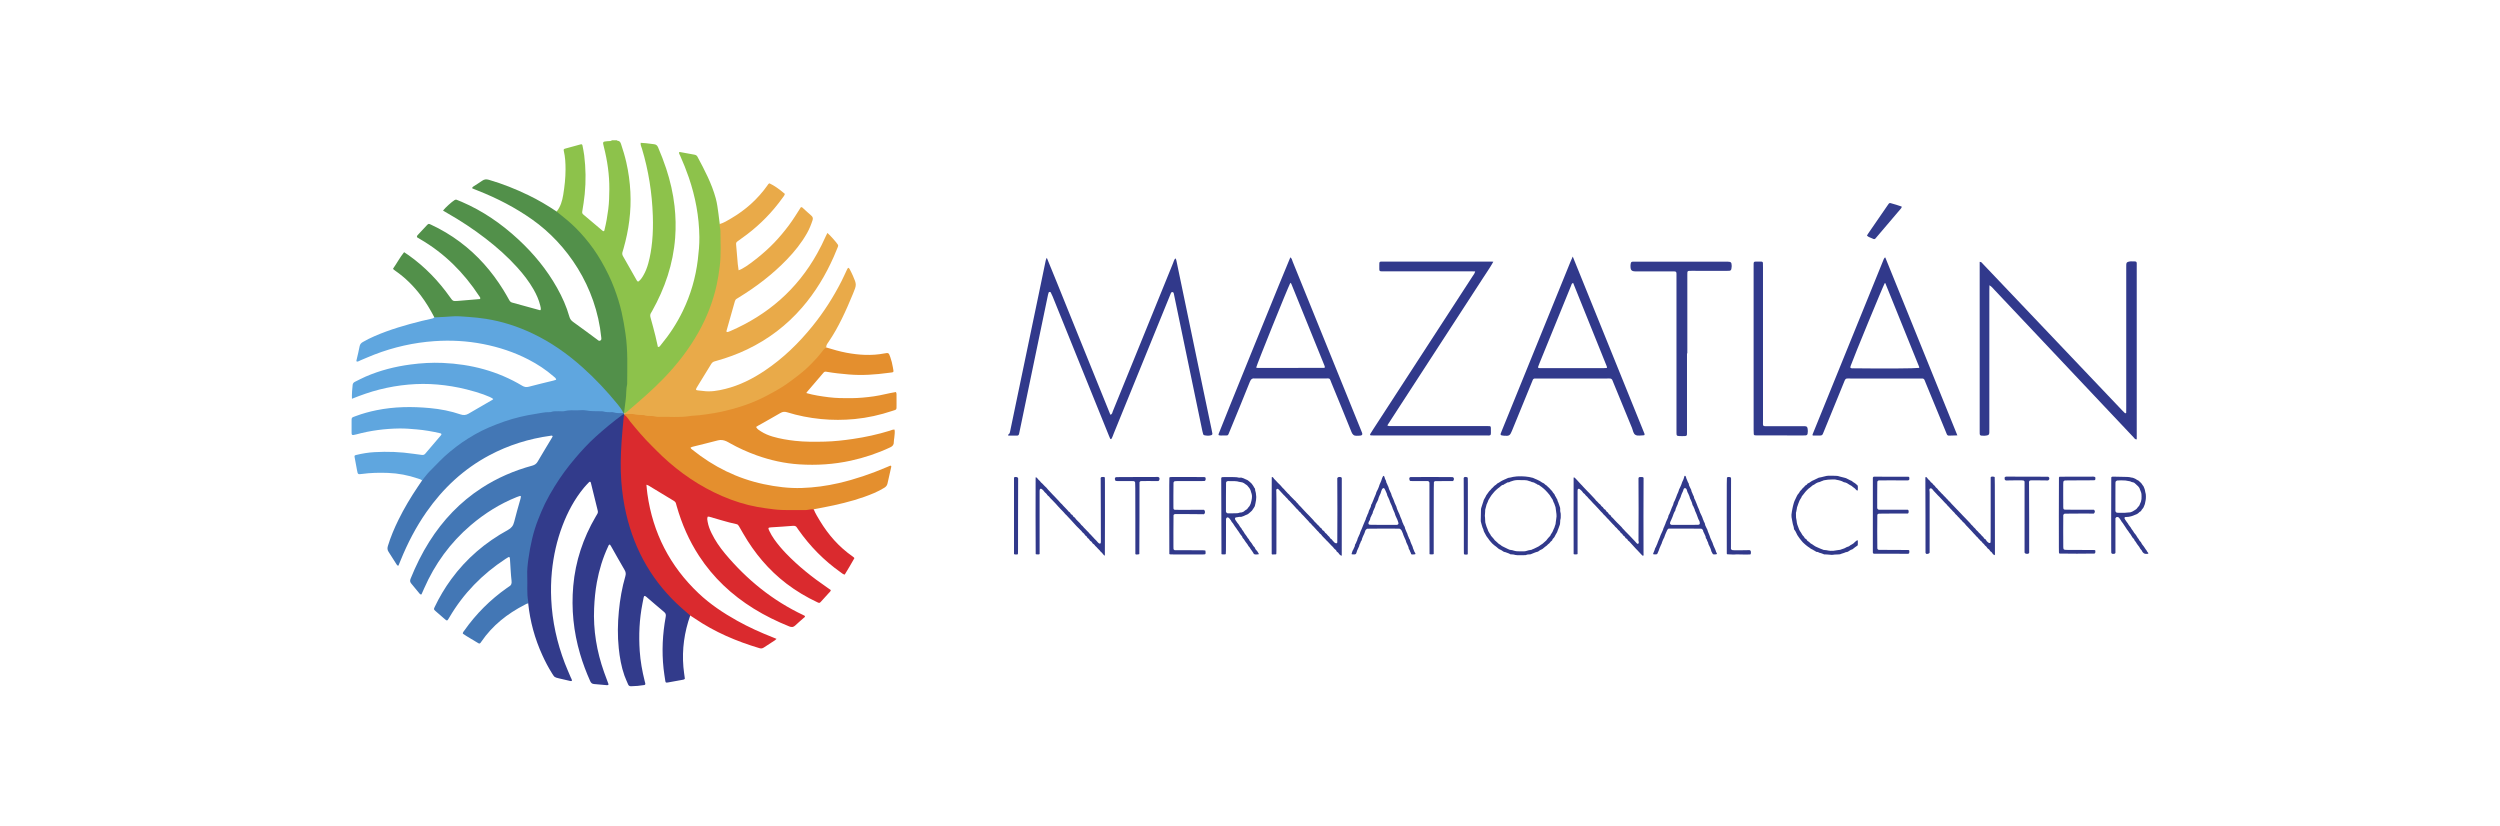 <?xml version="1.0" encoding="utf-8"?>
<!-- Generator: Adobe Illustrator 24.3.0, SVG Export Plug-In . SVG Version: 6.00 Build 0)  -->
<svg version="1.1" xmlns="http://www.w3.org/2000/svg" xmlns:xlink="http://www.w3.org/1999/xlink" x="0px" y="0px"
	 width="375.459px" height="124.12px" viewBox="0 0 375.459 124.12" style="enable-background:new 0 0 375.459 124.12;"
	 xml:space="preserve">
<g id="POST_5">
	<g id="BACKGROUND_4_">
	</g>
	<g id="OBJECTS_4_">
	</g>
</g>
<g id="POST_4">
	<g id="BACKGROUND_3_">
	</g>
	<g id="OBJECTS_3_">
		<g>
			<path style="fill:#8DC24B;" d="M83.601,31.768c0.587-0.729,0.836-1.601,0.983-2.494c0.208-1.266,0.35-2.543,0.351-3.831
				c0.001-0.93-0.046-1.853-0.259-2.763c-0.055-0.235-0.02-0.298,0.213-0.364c0.778-0.22,1.558-0.431,2.338-0.641
				c0.138-0.037,0.226,0.035,0.252,0.174c0.089,0.491,0.198,0.98,0.259,1.474c0.239,1.942,0.271,3.885,0.075,5.835
				c-0.088,0.877-0.224,1.744-0.369,2.611c-0.032,0.188,0.012,0.32,0.152,0.439c0.982,0.828,1.962,1.658,2.946,2.485
				c0.03,0.025,0.088,0.017,0.133,0.025c0.102-0.047,0.098-0.15,0.119-0.236c0.252-1.016,0.429-2.045,0.56-3.084
				c0.125-0.994,0.151-1.99,0.158-2.989c0.016-2.153-0.292-4.264-0.822-6.346c-0.204-0.8-0.206-0.795,0.613-0.867
				c0.207-0.018,0.434,0.034,0.61-0.135c0.238,0,0.476,0,0.715,0c0.039,0.026,0.076,0.073,0.117,0.076
				c0.31,0.023,0.431,0.212,0.523,0.49c0.299,0.903,0.577,1.812,0.789,2.74c0.334,1.463,0.536,2.942,0.614,4.443
				c0.151,2.904-0.233,5.738-1.029,8.525c-0.046,0.16-0.089,0.321-0.144,0.478c-0.084,0.239-0.058,0.449,0.075,0.675
				c0.457,0.779,0.895,1.57,1.34,2.357c0.223,0.393,0.443,0.787,0.668,1.179c0.058,0.101,0.103,0.217,0.26,0.272
				c0.337-0.21,0.55-0.55,0.754-0.891c0.343-0.575,0.582-1.196,0.761-1.84c0.3-1.079,0.474-2.179,0.584-3.294
				c0.126-1.282,0.146-2.565,0.104-3.848c-0.113-3.438-0.642-6.81-1.635-10.107c-0.08-0.266-0.239-0.521-0.19-0.87
				c0.284,0.021,0.563,0.034,0.839,0.064c0.378,0.041,0.754,0.106,1.132,0.141c0.315,0.029,0.506,0.159,0.639,0.468
				c0.45,1.05,0.862,2.113,1.22,3.197c0.606,1.834,1.038,3.71,1.254,5.627c0.178,1.584,0.215,3.172,0.093,4.77
				c-0.299,3.94-1.541,7.573-3.46,10.998c-0.046,0.083-0.088,0.17-0.144,0.246c-0.167,0.232-0.171,0.463-0.092,0.74
				c0.261,0.914,0.5,1.834,0.733,2.756c0.139,0.55,0.251,1.107,0.374,1.657c0.264,0.016,0.343-0.188,0.456-0.324
				c1.297-1.563,2.399-3.252,3.284-5.082c1.18-2.441,1.926-5.006,2.253-7.697c0.138-1.134,0.247-2.269,0.233-3.413
				c-0.036-3.07-0.595-6.048-1.589-8.948c-0.378-1.103-0.815-2.182-1.286-3.248c-0.075-0.17-0.197-0.325-0.181-0.526
				c0.047-0.016,0.094-0.05,0.133-0.042c0.725,0.13,1.449,0.266,2.175,0.396c0.199,0.036,0.357,0.117,0.456,0.301
				c1.079,2.013,2.144,4.032,2.752,6.253c0.208,0.759,0.299,1.539,0.407,2.315c0.072,0.518,0.13,1.037,0.194,1.556
				c0.225,0.301,0.277,0.657,0.287,1.013c0.099,3.386-0.006,6.743-1.049,10.02c-1.044,3.279-2.616,6.264-4.701,8.992
				c-2.37,3.101-5.237,5.703-8.215,8.194c-0.165,0.138-0.326,0.283-0.567,0.251c-0.078-0.023-0.136-0.07-0.175-0.141
				c-0.125-0.278-0.055-0.558-0.022-0.842c0.523-4.583,0.633-9.16-0.368-13.696c-1.195-5.416-3.696-10.117-7.817-13.899
				c-0.438-0.402-0.924-0.749-1.388-1.122C83.866,32.249,83.572,32.122,83.601,31.768z"/>
			<path style="fill:#4377B5;" d="M79.329,90.626c-0.2,0.004-0.359,0.117-0.527,0.203c-2.607,1.335-4.844,3.103-6.512,5.54
				c-0.04,0.059-0.08,0.119-0.124,0.174c-0.084,0.105-0.185,0.141-0.308,0.065c-0.79-0.482-1.599-0.932-2.348-1.439
				c-0.012-0.225,0.128-0.336,0.22-0.467c1.758-2.496,3.885-4.623,6.381-6.383c0.097-0.069,0.19-0.146,0.294-0.202
				c0.355-0.188,0.473-0.434,0.423-0.865c-0.122-1.063-0.162-2.134-0.235-3.203c-0.007-0.095-0.01-0.191-0.032-0.283
				c-0.029-0.122-0.131-0.132-0.22-0.086c-0.147,0.076-0.286,0.171-0.425,0.262c-3.482,2.283-6.321,5.183-8.43,8.782
				c-0.343,0.585-0.316,0.572-0.798,0.159c-0.433-0.372-0.871-0.739-1.294-1.123c-0.27-0.245-0.267-0.273-0.105-0.614
				c0.697-1.465,1.524-2.854,2.482-4.163c2.273-3.107,5.135-5.545,8.502-7.388c0.53-0.29,0.809-0.638,0.946-1.216
				c0.269-1.133,0.613-2.248,0.923-3.371c0.038-0.137,0.074-0.277,0.087-0.418c0.007-0.072-0.069-0.128-0.144-0.107
				c-0.16,0.045-0.317,0.101-0.471,0.163c-2.544,1.019-4.828,2.456-6.912,4.231c-3.082,2.627-5.395,5.814-7.014,9.514
				c-0.114,0.261-0.23,0.523-0.347,0.783c-0.019,0.043-0.051,0.079-0.077,0.118c-0.103-0.004-0.18-0.054-0.243-0.13
				c-0.423-0.515-0.84-1.035-1.271-1.542c-0.198-0.233-0.19-0.454-0.081-0.723c0.778-1.923,1.688-3.779,2.796-5.535
				c2.048-3.246,4.632-5.971,7.862-8.069c2.356-1.53,4.905-2.627,7.61-3.363c0.376-0.102,0.621-0.277,0.815-0.61
				c0.683-1.172,1.391-2.329,2.088-3.492c0.06-0.099,0.114-0.202,0.163-0.289c-0.082-0.188-0.213-0.111-0.315-0.097
				c-3.238,0.442-6.314,1.399-9.201,2.937c-3.861,2.057-6.96,4.96-9.452,8.532c-1.573,2.255-2.829,4.679-3.86,7.224
				c-0.113,0.279-0.23,0.556-0.338,0.817c-0.154,0-0.209-0.082-0.259-0.161c-0.41-0.642-0.811-1.289-1.228-1.925
				c-0.187-0.285-0.19-0.559-0.093-0.879c0.41-1.347,0.957-2.637,1.576-3.899c0.861-1.755,1.864-3.427,2.956-5.047
				c0.199-0.296,0.401-0.59,0.602-0.886c-0.037-0.294,0.143-0.488,0.311-0.691c4.268-5.171,9.707-8.321,16.32-9.45
				c2.423-0.414,4.866-0.635,7.317-0.571c2.065,0.054,4.132,0.186,6.184,0.468c0.076,0.029,0.138,0.075,0.187,0.14
				c0.017,0.024,0.04,0.033,0.069,0.026c0.008,0.037,0.015,0.074,0.023,0.11c-0.019,0.032-0.037,0.065-0.055,0.098
				c-1.941,1.532-3.897,3.049-5.595,4.858c-3.611,3.845-6.52,8.113-7.914,13.278c-0.84,3.109-1.025,6.273-0.781,9.472
				C79.477,90.15,79.559,90.413,79.329,90.626z"/>
			<path style="fill:#5FA6DF;" d="M93.635,62.044c-0.496-0.01-0.994,0.046-1.484-0.114c-0.173-0.057-0.377-0.023-0.567-0.027
				c-0.308-0.006-0.613,0.002-0.916-0.097c-0.175-0.057-0.375-0.038-0.565-0.045c-0.686-0.024-1.37,0.026-2.056-0.118
				c-0.41-0.086-0.853-0.031-1.28-0.021c-0.662,0.015-1.326-0.059-1.984,0.117c-0.245,0.065-0.52,0.016-0.782,0.021
				c-0.426,0.008-0.856-0.041-1.269,0.118c-0.064,0.025-0.141,0.023-0.212,0.021c-0.717-0.025-1.405,0.163-2.105,0.264
				c-0.773,0.112-1.534,0.269-2.293,0.447c-1.618,0.38-3.172,0.939-4.701,1.59c-1.426,0.608-2.751,1.384-4.027,2.25
				c-0.626,0.424-1.213,0.901-1.802,1.379c-1.112,0.901-2.064,1.961-3.071,2.966c-0.416,0.415-0.756,0.906-1.13,1.361
				c-0.182-0.168-0.418-0.219-0.642-0.295c-1.452-0.491-2.942-0.781-4.474-0.837c-1.31-0.048-2.617-0.022-3.92,0.155
				c-0.613,0.083-0.619,0.061-0.735-0.55c-0.124-0.654-0.244-1.309-0.363-1.963c-0.042-0.23-0.014-0.276,0.239-0.337
				c0.903-0.221,1.819-0.373,2.747-0.425c1.954-0.11,3.902-0.041,5.841,0.247c0.424,0.063,0.849,0.111,1.273,0.171
				c0.204,0.029,0.368-0.02,0.507-0.183c0.785-0.925,1.577-1.845,2.363-2.77c0.125-0.146,0.084-0.256-0.105-0.3
				c-1.16-0.27-2.333-0.473-3.519-0.578c-0.877-0.078-1.754-0.152-2.638-0.14c-2.177,0.03-4.319,0.309-6.419,0.88
				c-0.799,0.217-0.744,0.133-0.743-0.572c0.001-0.428,0.001-0.857,0-1.285c-0.002-0.728-0.024-0.641,0.652-0.895
				c1.005-0.376,2.037-0.656,3.088-0.871c2.66-0.544,5.339-0.571,8.031-0.32c1.571,0.146,3.108,0.444,4.602,0.953
				c0.408,0.139,0.79,0.12,1.166-0.099c1.213-0.707,2.43-1.408,3.644-2.113c0.038-0.022,0.061-0.069,0.092-0.104
				c-0.414-0.362-2.124-0.974-4.028-1.449c-1.434-0.357-2.887-0.597-4.36-0.725c-1.452-0.126-2.9-0.119-4.351,0.01
				c-1.473,0.131-2.925,0.38-4.357,0.744c-1.402,0.356-2.765,0.838-4.123,1.385c-0.037-0.459,0.053-1.831,0.109-2.123
				c0.04-0.209,0.158-0.336,0.34-0.425c0.534-0.261,1.058-0.546,1.603-0.782c2.154-0.934,4.406-1.506,6.731-1.816
				c1.609-0.214,3.223-0.31,4.844-0.24c4.257,0.184,8.272,1.229,11.948,3.431c0.335,0.201,0.624,0.243,1.001,0.142
				c1.217-0.327,2.446-0.612,3.67-0.915c0.138-0.034,0.272-0.083,0.424-0.13c-0.025-0.257-0.228-0.36-0.377-0.491
				c-1.152-1.009-2.425-1.84-3.783-2.543c-2.151-1.112-4.427-1.859-6.798-2.325c-2.421-0.475-4.867-0.606-7.322-0.437
				c-3.106,0.215-6.116,0.897-9.023,2.015c-0.71,0.273-1.404,0.588-2.109,0.877c-0.172,0.07-0.327,0.2-0.527,0.179
				c-0.11-0.108-0.043-0.222-0.018-0.332c0.147-0.649,0.314-1.295,0.434-1.949c0.058-0.318,0.223-0.504,0.484-0.656
				c0.577-0.336,1.174-0.63,1.786-0.895c2.279-0.987,4.654-1.674,7.058-2.272c0.439-0.109,0.881-0.2,1.321-0.303
				c0.206-0.048,0.428-0.061,0.576-0.245c0.136-0.217,0.362-0.196,0.572-0.214c7.685-0.679,14.452,1.549,20.401,6.403
				c2.479,2.022,4.671,4.324,6.71,6.776C93.252,61.026,93.669,61.432,93.635,62.044z"/>
			<path style="fill:#323B8B;" d="M79.329,90.626c0-0.095,0.016-0.193-0.001-0.285c-0.236-1.272-0.086-2.557-0.144-3.834
				c-0.041-0.884,0.059-1.759,0.181-2.62c0.285-2.014,0.712-4,1.473-5.905c0.317-0.793,0.635-1.586,1.012-2.349
				c0.44-0.892,0.936-1.76,1.459-2.606c0.91-1.474,1.937-2.872,3.058-4.189c0.968-1.138,1.98-2.245,3.092-3.249
				c1.301-1.176,2.653-2.293,4.066-3.334c0.055-0.04,0.13-0.053,0.196-0.078c0.076,0.035,0.122,0.094,0.139,0.176
				c-0.166,2.769-0.56,5.528-0.461,8.31c0.229,6.415,1.986,12.303,6.079,17.372c1.108,1.373,2.337,2.625,3.706,3.741
				c0.215,0.175,0.488,0.321,0.476,0.663c-0.883,2.502-1.25,5.074-1.026,7.722c0.05,0.591,0.146,1.177,0.22,1.766
				c-0.087,0.14-0.243,0.148-0.376,0.174c-0.724,0.14-1.45,0.273-2.177,0.396c-0.302,0.051-0.345,0.02-0.387-0.255
				c-0.094-0.611-0.192-1.222-0.259-1.836c-0.283-2.597-0.15-5.18,0.319-7.746c0.058-0.316,0.034-0.527-0.228-0.744
				c-0.899-0.744-1.775-1.514-2.663-2.27c-0.264-0.225-0.357-0.198-0.424,0.112c-0.065,0.302-0.118,0.607-0.178,0.91
				c-0.461,2.35-0.567,4.722-0.406,7.106c0.103,1.522,0.371,3.02,0.743,4.499c0.029,0.115,0.064,0.229,0.089,0.345
				c0.028,0.13-0.002,0.24-0.152,0.264c-0.659,0.108-1.321,0.173-1.99,0.18c-0.222,0.002-0.357-0.088-0.439-0.287
				c-0.181-0.439-0.39-0.869-0.548-1.316c-0.47-1.331-0.707-2.712-0.853-4.112c-0.193-1.854-0.162-3.708,0.017-5.559
				c0.172-1.778,0.473-3.536,0.975-5.253c0.101-0.347,0.071-0.621-0.115-0.936c-0.7-1.189-1.368-2.396-2.05-3.596
				c-0.046-0.081-0.106-0.154-0.155-0.225c-0.198,0.022-0.215,0.18-0.27,0.298c-0.804,1.711-1.346,3.505-1.687,5.361
				c-0.236,1.289-0.357,2.592-0.415,3.9c-0.147,3.299,0.392,6.493,1.491,9.599c0.221,0.625,0.458,1.244,0.682,1.85
				c-0.123,0.174-0.277,0.113-0.405,0.103c-0.593-0.046-1.185-0.117-1.778-0.158c-0.303-0.021-0.462-0.173-0.581-0.439
				c-0.594-1.326-1.106-2.681-1.516-4.075c-0.985-3.348-1.336-6.766-1.026-10.237c0.33-3.704,1.479-7.158,3.357-10.369
				c0.072-0.123,0.136-0.252,0.217-0.369c0.117-0.167,0.153-0.343,0.104-0.54c-0.347-1.408-0.693-2.817-1.041-4.225
				c-0.035-0.142-0.165-0.176-0.268-0.067c-0.262,0.276-0.529,0.549-0.771,0.842c-1.408,1.706-2.435,3.63-3.217,5.69
				c-0.849,2.237-1.362,4.549-1.595,6.931c-0.135,1.378-0.159,2.757-0.095,4.135c0.153,3.306,0.861,6.5,2.039,9.59
				c0.271,0.711,0.587,1.404,0.878,2.107c0.072,0.174,0.192,0.331,0.193,0.529c-0.109,0.091-0.223,0.046-0.336,0.02
				c-0.533-0.124-1.067-0.245-1.599-0.372c-0.684-0.164-0.684-0.166-1.046-0.74c-0.559-0.887-1.042-1.815-1.475-2.769
				C80.315,95.902,79.609,93.322,79.329,90.626z"/>
			<path style="fill:#E48F2E;" d="M93.771,62.302c-0.011-0.044-0.028-0.087-0.05-0.127c0,0,0.068-0.008,0.068-0.008
				c1.015-0.4,2.034-0.07,3.035,0.033c6.417,0.663,12.599-0.088,18.405-3.036c3.111-1.579,5.831-3.68,8.035-6.413
				c0.212-0.263,0.367-0.641,0.821-0.57c1,0.303,2.002,0.6,3.032,0.793c1.885,0.353,3.774,0.472,5.674,0.109
				c0.664-0.127,0.681-0.11,0.916,0.548c0.177,0.493,0.299,1,0.387,1.518c0.146,0.864,0.224,0.728-0.647,0.846
				c-1.982,0.27-3.972,0.414-5.979,0.242c-1.115-0.096-2.225-0.208-3.326-0.404c-0.183-0.033-0.323-0.028-0.447,0.117
				c-0.85,0.994-1.701,1.986-2.551,2.979c-0.013,0.016-0.01,0.046-0.023,0.108c1.094,0.315,2.217,0.48,3.347,0.622
				c1.139,0.143,2.279,0.148,3.422,0.138c1.119-0.01,2.23-0.117,3.34-0.273c1.125-0.158,2.22-0.475,3.321-0.649
				c0.121,0.201,0.093,0.372,0.094,0.536c0.004,0.476,0.001,0.952,0.002,1.428c0.001,0.756,0.035,0.647-0.657,0.878
				c-1.832,0.61-3.705,1.032-5.632,1.217c-1.689,0.161-3.371,0.164-5.059-0.001c-1.734-0.17-3.433-0.501-5.093-1.019
				c-0.37-0.115-0.665-0.084-1,0.113c-1.107,0.65-2.233,1.269-3.351,1.901c-0.1,0.057-0.195,0.123-0.304,0.193
				c0.166,0.338,0.466,0.497,0.742,0.674c0.545,0.348,1.14,0.595,1.756,0.776c1.097,0.322,2.22,0.507,3.357,0.635
				c1.497,0.169,2.996,0.152,4.494,0.117c1.404-0.034,2.798-0.195,4.189-0.398c1.885-0.274,3.738-0.682,5.559-1.244
				c0.221-0.068,0.432-0.198,0.702-0.157c0.074,0.406-0.012,0.805-0.04,1.204c-0.015,0.213-0.081,0.426-0.073,0.636
				c0.016,0.408-0.15,0.638-0.53,0.816c-1.902,0.894-3.877,1.556-5.929,2.005c-2.553,0.558-5.136,0.723-7.735,0.556
				c-2.193-0.141-4.326-0.612-6.397-1.353c-1.391-0.498-2.732-1.104-4.02-1.828c-0.186-0.105-0.371-0.217-0.566-0.302
				c-0.4-0.172-0.803-0.239-1.248-0.12c-1.262,0.336-2.534,0.637-3.801,0.957c-0.107,0.027-0.206,0.086-0.305,0.128
				c0.055,0.182,0.191,0.248,0.3,0.335c3.167,2.542,6.712,4.308,10.695,5.154c1.89,0.401,3.803,0.641,5.738,0.575
				c1.857-0.063,3.695-0.31,5.508-0.729c2.485-0.574,4.887-1.397,7.229-2.399c0.175-0.075,0.349-0.151,0.525-0.223
				c0.019-0.008,0.047,0.003,0.066,0.005c0.128,0.049,0.091,0.145,0.071,0.234c-0.184,0.811-0.38,1.62-0.549,2.434
				c-0.064,0.311-0.241,0.499-0.496,0.655c-0.488,0.298-0.995,0.558-1.52,0.783c-1.952,0.837-3.992,1.388-6.06,1.843
				c-0.998,0.22-2.004,0.399-3.007,0.596c-0.349,0.24-0.756,0.283-1.157,0.302c-4.256,0.206-8.402-0.31-12.352-1.982
				c-3.019-1.278-5.775-2.988-8.241-5.16c-2.234-1.968-4.285-4.105-6.138-6.435C94.095,62.93,93.872,62.654,93.771,62.302z"/>
			<path style="fill:#DA2A2E;" d="M93.771,62.302c0.393,0.252,0.599,0.673,0.882,1.018c1.024,1.251,2.062,2.487,3.216,3.622
				c0.526,0.517,1.036,1.051,1.574,1.556c2.671,2.513,5.658,4.559,9.033,6.013c1.703,0.734,3.468,1.3,5.295,1.629
				c0.813,0.146,1.637,0.253,2.46,0.355c1.498,0.186,2.993,0.078,4.489,0.112c0.284,0.006,0.567-0.007,0.849-0.08
				c0.202-0.053,0.424-0.031,0.637-0.043c0.244,0.622,0.599,1.186,0.943,1.754c1.272,2.102,2.864,3.911,4.889,5.323
				c0.077,0.054,0.149,0.117,0.221,0.178c0.017,0.015,0.025,0.04,0.056,0.092c-0.466,0.823-0.949,1.656-1.453,2.468
				c-0.268-0.06-0.422-0.217-0.594-0.338c-2.495-1.761-4.604-3.905-6.359-6.4c-0.068-0.097-0.145-0.19-0.201-0.294
				c-0.145-0.268-0.352-0.321-0.653-0.294c-1.067,0.094-2.137,0.151-3.205,0.222c-0.507,0.034-0.53,0.069-0.305,0.546
				c0.203,0.431,0.446,0.84,0.72,1.23c0.534,0.762,1.135,1.468,1.779,2.138c1.856,1.93,3.939,3.586,6.144,5.096
				c0.195,0.133,0.386,0.272,0.589,0.414c-0.034,0.22-0.201,0.327-0.32,0.461c-0.379,0.428-0.763,0.851-1.152,1.269
				c-0.221,0.237-0.25,0.242-0.552,0.1c-1.64-0.773-3.191-1.694-4.634-2.795c-2.688-2.052-4.808-4.594-6.492-7.511
				c-0.214-0.371-0.433-0.738-0.643-1.112c-0.085-0.151-0.177-0.273-0.362-0.311c-1.398-0.291-2.75-0.746-4.124-1.124
				c-0.064-0.018-0.138-0.002-0.21-0.002c-0.119,0.269-0.056,0.525-0.009,0.781c0.108,0.589,0.316,1.145,0.578,1.681
				c0.545,1.119,1.244,2.14,2.039,3.091c3.263,3.904,7.128,7.047,11.749,9.227c0.086,0.04,0.167,0.091,0.25,0.136
				c0.025,0.181-0.131,0.235-0.229,0.323c-0.407,0.366-0.829,0.716-1.224,1.094c-0.275,0.263-0.526,0.304-0.894,0.156
				c-1.857-0.748-3.648-1.624-5.349-2.678c-3.304-2.048-6.077-4.649-8.208-7.912c-1.508-2.309-2.595-4.807-3.353-7.452
				c-0.033-0.114-0.078-0.227-0.096-0.343c-0.035-0.232-0.171-0.376-0.365-0.493c-1.263-0.761-2.522-1.528-3.784-2.29
				c-0.078-0.047-0.172-0.067-0.311-0.118c0.051,0.488,0.083,0.933,0.145,1.374c0.824,5.868,3.381,10.851,7.684,14.925
				c1.737,1.645,3.716,2.963,5.801,4.127c1.725,0.964,3.522,1.773,5.359,2.497c0.174,0.069,0.346,0.142,0.552,0.226
				c-0.095,0.086-0.157,0.158-0.233,0.208c-0.557,0.366-1.119,0.723-1.674,1.091c-0.211,0.14-0.398,0.176-0.661,0.097
				c-3.437-1.027-6.707-2.412-9.682-4.44c-0.234-0.16-0.476-0.31-0.713-0.465c-0.413-0.358-0.829-0.713-1.238-1.074
				c-4.33-3.824-7.079-8.58-8.381-14.19c-0.377-1.623-0.61-3.264-0.735-4.927c-0.148-1.975-0.084-3.943,0.046-5.912
				c0.081-1.232,0.208-2.462,0.32-3.692C93.682,62.527,93.737,62.416,93.771,62.302z"/>
			<path style="fill:#52904A;" d="M93.635,62.044c-0.211-0.484-0.529-0.902-0.858-1.305c-1.625-1.993-3.382-3.868-5.299-5.58
				c-2.26-2.018-4.722-3.756-7.47-5.063c-2.242-1.066-4.578-1.827-7.037-2.212c-0.893-0.14-1.786-0.23-2.687-0.293
				c-0.831-0.059-1.663-0.144-2.491-0.069c-0.688,0.062-1.375,0.084-2.063,0.119c-0.166,0.008-0.333,0.01-0.499,0.015
				c-0.594-1.141-1.251-2.243-2.028-3.272c-1.084-1.435-2.346-2.687-3.828-3.713c-0.097-0.067-0.189-0.142-0.281-0.216
				c-0.017-0.014-0.025-0.039-0.064-0.105c0.558-0.791,1.016-1.675,1.66-2.477c0.256,0.171,0.475,0.31,0.687,0.461
				c2.432,1.728,4.47,3.843,6.192,6.271c0.448,0.632,0.45,0.642,1.202,0.585c1.115-0.085,2.228-0.187,3.331-0.28
				c0.095-0.218-0.061-0.332-0.145-0.461c-2.305-3.521-5.213-6.416-8.867-8.539c-0.163-0.095-0.322-0.197-0.463-0.283
				c-0.052-0.2,0.076-0.293,0.165-0.391c0.433-0.474,0.869-0.947,1.316-1.408c0.252-0.26,0.264-0.254,0.618-0.091
				c1.539,0.711,2.987,1.578,4.346,2.591c2.649,1.975,4.788,4.412,6.522,7.213c0.313,0.505,0.605,1.024,0.895,1.543
				c0.099,0.177,0.223,0.301,0.42,0.355c1.399,0.383,2.797,0.769,4.195,1.152c0.016,0.004,0.038-0.017,0.095-0.043
				c0.057-0.216-0.01-0.444-0.065-0.67c-0.21-0.862-0.57-1.662-1.009-2.429c-0.677-1.183-1.508-2.253-2.417-3.265
				c-1.453-1.617-3.073-3.051-4.792-4.376c-1.831-1.412-3.76-2.678-5.769-3.823c-0.205-0.117-0.406-0.24-0.612-0.361
				c0.318-0.423,1.314-1.322,1.732-1.575c0.107-0.065,0.208-0.096,0.333-0.042c0.24,0.104,0.486,0.193,0.727,0.297
				c3.186,1.367,5.993,3.308,8.526,5.656c2.302,2.133,4.277,4.532,5.816,7.277c0.77,1.374,1.414,2.802,1.842,4.321
				c0.095,0.338,0.263,0.573,0.556,0.782c1.221,0.87,2.42,1.772,3.628,2.66c0.147,0.108,0.281,0.279,0.499,0.121
				c0.17-0.124,0.122-0.293,0.105-0.454c-0.773-7.684-5.155-14.011-10.359-17.691c-2.541-1.797-5.283-3.208-8.171-4.349
				c-0.284-0.112-0.568-0.228-0.837-0.336c-0.031-0.18,0.087-0.234,0.182-0.297c0.438-0.287,0.887-0.557,1.315-0.859
				c0.322-0.227,0.63-0.238,1.005-0.129c2.039,0.593,4.001,1.379,5.912,2.301c1.482,0.715,2.895,1.546,4.257,2.465
				c0.514,0.418,1.032,0.831,1.541,1.255c0.969,0.808,1.849,1.704,2.668,2.663c0.943,1.105,1.777,2.286,2.5,3.544
				c0.758,1.318,1.432,2.678,1.964,4.106c0.439,1.178,0.818,2.373,1.095,3.6c0.24,1.062,0.416,2.132,0.573,3.211
				c0.366,2.505,0.257,5.018,0.245,7.531c-0.182,0.79-0.104,1.603-0.225,2.403c-0.099,0.652-0.144,1.316-0.252,1.97
				C93.685,62.047,93.66,62.045,93.635,62.044z"/>
			<path style="fill:#E9AA49;" d="M124.085,52.182c-0.129,0.104-0.278,0.19-0.382,0.314c-0.334,0.399-0.628,0.833-0.98,1.214
				c-0.565,0.61-1.138,1.219-1.757,1.772c-0.634,0.566-1.318,1.078-1.998,1.591c-0.795,0.6-1.623,1.151-2.495,1.638
				c-0.498,0.278-0.997,0.551-1.502,0.814c-1.374,0.714-2.812,1.272-4.294,1.708c-1.134,0.334-2.284,0.612-3.45,0.817
				c-0.722,0.127-1.448,0.213-2.173,0.308c-0.496,0.065-0.997,0.05-1.482,0.13c-1.539,0.253-3.085,0.067-4.625,0.124
				c-0.187,0.007-0.384-0.01-0.562-0.062c-0.211-0.061-0.419-0.075-0.634-0.077c-0.332-0.003-0.667,0.027-0.984-0.115
				c-0.062-0.028-0.14-0.023-0.211-0.024c-0.451-0.005-0.895-0.013-1.342-0.126c-0.291-0.074-0.615-0.017-0.925-0.022
				c-0.166-0.003-0.333-0.012-0.499-0.018c-0.021-0.029-0.025-0.06-0.009-0.093c0.103-0.056,0.221-0.095,0.308-0.17
				c1.92-1.635,3.84-3.27,5.594-5.09c2.025-2.101,3.802-4.385,5.227-6.931c1.25-2.231,2.175-4.594,2.723-7.097
				c0.203-0.927,0.347-1.862,0.461-2.807c0.214-1.782,0.11-3.563,0.102-5.345c-0.001-0.334-0.167-0.649-0.101-0.988
				c0.625-0.18,1.168-0.529,1.72-0.853c2.144-1.256,3.962-2.875,5.407-4.904c0.095-0.133,0.166-0.293,0.335-0.356
				c0.676,0.311,1.419,0.818,2.318,1.587c-0.053,0.245-0.235,0.436-0.382,0.64c-1.497,2.084-3.271,3.899-5.313,5.452
				c-0.473,0.36-0.958,0.706-1.442,1.053c-0.151,0.108-0.206,0.236-0.189,0.424c0.09,0.994,0.165,1.99,0.254,2.984
				c0.027,0.305,0.082,0.607,0.125,0.916c0.584-0.183,1.513-0.797,2.811-1.84c0.892-0.717,1.744-1.476,2.536-2.302
				c0.775-0.809,1.492-1.666,2.164-2.562c0.67-0.893,1.253-1.845,1.841-2.769c0.204-0.025,0.283,0.115,0.385,0.205
				c0.391,0.349,0.768,0.713,1.168,1.051c0.234,0.198,0.293,0.416,0.201,0.695c-0.223,0.68-0.487,1.34-0.842,1.964
				c-0.828,1.459-1.871,2.755-3.031,3.957c-2.128,2.206-4.545,4.051-7.152,5.654c-0.122,0.075-0.241,0.153-0.365,0.224
				c-0.155,0.089-0.235,0.222-0.283,0.392c-0.412,1.464-0.83,2.928-1.244,4.392c-0.019,0.066-0.05,0.153,0.03,0.192
				c0.054,0.026,0.134,0.024,0.195,0.007c0.114-0.032,0.224-0.079,0.333-0.127c5.645-2.45,10.059-6.272,13.06-11.676
				c0.463-0.833,0.891-1.681,1.273-2.553c0.075-0.172,0.167-0.337,0.253-0.51c0.369,0.295,1.412,1.476,1.573,1.763
				c0.066,0.118,0.044,0.224-0.004,0.338c-0.203,0.482-0.393,0.97-0.604,1.448c-1.228,2.781-2.779,5.361-4.776,7.666
				c-2.308,2.664-5.055,4.75-8.233,6.274c-1.483,0.711-3.022,1.274-4.605,1.717c-0.091,0.026-0.182,0.056-0.274,0.078
				c-0.245,0.056-0.408,0.199-0.54,0.418c-0.59,0.978-1.197,1.945-1.794,2.919c-0.746,1.219-0.662,0.933,0.608,1.113
				c1.115,0.158,2.231-0.041,3.322-0.312c2.151-0.535,4.096-1.517,5.925-2.745c2.753-1.847,5.1-4.129,7.176-6.7
				c1.681-2.081,3.115-4.323,4.329-6.704c0.281-0.551,0.53-1.117,0.796-1.676c0.051-0.107,0.101-0.216,0.17-0.311
				c0.045-0.062,0.124-0.056,0.176,0.006c0.046,0.054,0.086,0.115,0.118,0.178c0.159,0.319,0.327,0.635,0.468,0.962
				c0.573,1.325,0.568,1.347,0.015,2.689c-0.525,1.276-1.072,2.542-1.682,3.78c-0.59,1.196-1.234,2.361-1.991,3.462
				C124.264,51.598,124.059,51.843,124.085,52.182z"/>
			<g>
				<path style="fill:#343D8D;" d="M285.603,31.024c0.002,0.187-0.092,0.268-0.167,0.357c-1.198,1.41-2.397,2.819-3.597,4.227
					c-0.277,0.325-0.265,0.408-0.77,0.153c-0.228-0.115-0.499-0.158-0.684-0.392c0.078-0.123,0.149-0.243,0.228-0.357
					c0.94-1.368,1.882-2.735,2.823-4.102c0.067-0.098,0.133-0.196,0.204-0.291c0.077-0.103,0.173-0.151,0.306-0.11
					C284.505,30.679,285.075,30.818,285.603,31.024z"/>
				<g>
					<path style="fill:#31398B;" d="M151.416,65.272c0.223-0.109,0.253-0.319,0.297-0.534c0.325-1.584,0.658-3.166,0.989-4.749
						c1.078-5.167,2.157-10.334,3.234-15.501c0.35-1.676,0.698-3.352,1.043-5.029c0.048-0.232,0.078-0.467,0.234-0.744
						c1.102,2.662,2.147,5.288,3.208,7.907c1.053,2.601,2.103,5.203,3.156,7.804c1.06,2.619,2.122,5.238,3.184,7.861
						c0.302-0.085,0.292-0.343,0.366-0.523c1.154-2.817,2.297-5.638,3.442-8.458c1.862-4.582,3.722-9.165,5.588-13.746
						c0.105-0.258,0.169-0.54,0.36-0.761c0.135,0.129,0.151,0.298,0.185,0.46c1.297,6.239,2.593,12.478,3.892,18.716
						c0.451,2.165,0.907,4.328,1.361,6.493c0.044,0.209,0.082,0.42,0.122,0.63c0.028,0.147-0.068,0.23-0.18,0.265
						c-0.35,0.111-0.706,0.073-1.056-0.006c-0.056-0.013-0.121-0.084-0.141-0.142c-0.054-0.157-0.091-0.32-0.125-0.482
						c-1.369-6.588-2.737-13.176-4.106-19.764c-0.063-0.303-0.126-0.605-0.189-0.908c-0.021-0.1-0.075-0.178-0.179-0.195
						c-0.14-0.022-0.215,0.063-0.262,0.184c-0.051,0.133-0.107,0.265-0.161,0.397c-2.798,6.871-5.595,13.743-8.396,20.613
						c-0.123,0.302-0.215,0.62-0.385,0.876c-0.183,0.034-0.173-0.097-0.213-0.168c-0.046-0.082-0.077-0.174-0.113-0.262
						c-1.329-3.284-2.659-6.568-3.986-9.853c-1.497-3.704-2.991-7.409-4.489-11.112c-0.089-0.219-0.191-0.433-0.3-0.642
						c-0.048-0.093-0.267-0.069-0.306,0.031c-0.042,0.109-0.073,0.224-0.097,0.339c-0.423,2.025-0.844,4.05-1.265,6.075
						c-0.929,4.47-1.858,8.939-2.787,13.409c-0.097,0.466-0.197,0.93-0.292,1.396c-0.039,0.193-0.145,0.277-0.347,0.272
						c-0.428-0.01-0.857-0.005-1.286-0.006C151.416,65.367,151.416,65.319,151.416,65.272z"/>
					<path style="fill:#31398C;" d="M298.781,42.84c-0.006,0.34-0.014,0.593-0.014,0.846c-0.001,6.878-0.001,13.755-0.001,20.633
						c0,0.214,0.004,0.429-0.003,0.643c-0.009,0.281-0.088,0.376-0.363,0.436c-0.116,0.025-0.235,0.043-0.353,0.044
						c-0.785,0.005-0.73-0.041-0.73-0.691c0-8.306,0-16.611,0-24.917c0-0.162,0-0.324,0-0.51c0.268-0.005,0.36,0.182,0.478,0.306
						c1.759,1.843,3.513,3.689,5.268,5.536c5.216,5.487,10.432,10.974,15.648,16.461c0.131,0.138,0.265,0.274,0.403,0.404
						c0.028,0.026,0.084,0.032,0.127,0.031c0.059-0.001,0.079-0.041,0.079-0.096c0-0.238,0.006-0.476,0.006-0.714
						c0-6.973,0-13.946,0-20.919c0-0.19-0.005-0.381,0.003-0.571c0.011-0.293,0.085-0.392,0.345-0.458
						c0.115-0.029,0.235-0.054,0.352-0.053c0.997,0.009,0.877-0.075,0.877,0.811c0.002,8.425,0.001,16.849,0.001,25.274
						c0,0.212,0,0.423,0,0.648c-0.263,0.028-0.35-0.172-0.468-0.297c-1.475-1.555-2.943-3.115-4.413-4.674
						c-5.521-5.854-11.042-11.707-16.565-17.56C299.273,43.255,299.104,43.03,298.781,42.84z"/>
					<path style="fill:#31398B;" d="M224.276,39.305c-0.516,0.932-1.086,1.717-1.605,2.534c-0.523,0.823-1.061,1.636-1.593,2.454
						c-0.532,0.818-1.063,1.635-1.594,2.453c-0.531,0.818-1.063,1.636-1.594,2.453s-1.062,1.636-1.594,2.454
						c-0.518,0.798-1.037,1.596-1.555,2.394c-0.531,0.818-1.062,1.636-1.593,2.454c-0.531,0.818-1.062,1.636-1.594,2.454
						c-0.531,0.818-1.063,1.635-1.594,2.454c-0.529,0.815-1.056,1.63-1.61,2.485c0.237,0.144,0.452,0.09,0.649,0.09
						c3.833,0.004,7.666,0.003,11.499,0.003c0.905,0,1.809-0.001,2.714,0c0.167,0,0.333,0.002,0.499,0.012
						c0.106,0.006,0.169,0.071,0.182,0.178c0.006,0.047,0.013,0.094,0.012,0.142c-0.016,1.271,0.189,1.078-1.02,1.08
						c-5.428,0.007-10.857,0.003-16.285,0.003c-0.238,0-0.476-0.003-0.714-0.01c-0.099-0.003-0.158-0.112-0.104-0.201
						c0.148-0.243,0.3-0.485,0.455-0.724c4.975-7.66,9.951-15.32,14.926-22.981c0.137-0.211,0.31-0.408,0.387-0.723
						c-0.286-0.006-0.516-0.015-0.747-0.015c-4.262-0.001-8.523,0.002-12.785-0.002c-1.003-0.001-0.856,0.115-0.87-0.871
						c-0.002-0.119,0.001-0.238,0.007-0.357c0.007-0.136,0.079-0.217,0.219-0.224c0.119-0.006,0.238-0.008,0.357-0.008
						c5.381,0,10.761,0,16.142,0C223.97,39.286,224.064,39.295,224.276,39.305z"/>
					<path style="fill:#333B8C;" d="M253.359,53.071c0,3.901,0,7.803,0,11.704c0,0.752,0.062,0.72-0.752,0.723
						c-0.143,0-0.286-0.002-0.428-0.012c-0.36-0.026-0.389-0.057-0.398-0.435c-0.005-0.19-0.001-0.381-0.001-0.571
						c0-7.612,0.001-15.225-0.001-22.837c0-0.989,0.099-0.88-0.871-0.882c-1.738-0.004-3.476,0.001-5.214-0.002
						c-0.669-0.001-0.828-0.17-0.821-0.844c0.001-0.048,0.001-0.095,0.006-0.143c0.043-0.444,0.133-0.487,0.536-0.476
						c0.167,0.004,0.333,0.001,0.5,0.001c4.357,0,8.714,0,13.071,0c0.167,0,0.333-0.003,0.5,0.001
						c0.474,0.01,0.57,0.108,0.584,0.588c0.001,0.048,0.003,0.095,0,0.143c-0.043,0.643-0.137,0.648-0.678,0.646
						c-1.786-0.005-3.571-0.001-5.357-0.002c-0.645,0-0.625-0.019-0.625,0.624c0,3.925,0,7.85,0,11.775
						C253.392,53.071,253.376,53.071,253.359,53.071z"/>
					<path style="fill:#313A8C;" d="M263.364,52.278c0-4.067-0.001-8.134,0-12.201c0-0.889-0.071-0.784,0.816-0.792
						c0.119-0.001,0.238,0.003,0.357,0.006c0.139,0.004,0.221,0.076,0.225,0.215c0.008,0.238,0.01,0.475,0.01,0.713
						c0,7.634-0.001,15.269,0.002,22.903c0,0.993-0.13,0.881,0.859,0.884c1.642,0.005,3.285,0.001,4.927,0.001
						c0.167,0,0.333-0.005,0.5,0.003c0.281,0.013,0.369,0.094,0.417,0.38c0.019,0.117,0.031,0.236,0.03,0.355
						c-0.006,0.674-0.147,0.651-0.657,0.651c-2.309-0.003-4.618-0.001-6.926-0.002c-0.119,0-0.238-0.005-0.355-0.018
						c-0.105-0.012-0.176-0.081-0.182-0.185c-0.014-0.213-0.02-0.427-0.02-0.641C263.363,60.46,263.364,56.369,263.364,52.278z"/>
					<path style="fill:#323A8C;" d="M204.567,65.02c-0.054-0.157-0.121-0.31-0.183-0.464c-1.411-3.48-2.823-6.96-4.234-10.44
						c-2-4.934-3.998-9.868-6.002-14.801c-0.094-0.231-0.125-0.503-0.358-0.671c-0.268,0.553-10.719,26.273-10.79,26.567
						c-0.01,0.041,0.018,0.09,0.029,0.142c0.227,0.085,0.466,0.048,0.7,0.045c0.788-0.009,0.639,0.119,0.961-0.66
						c1.016-2.46,2.028-4.922,3.016-7.394c0.16-0.4,0.372-0.569,0.786-0.507c0.093,0.014,0.19,0.002,0.285,0.002
						c3.356,0,6.713-0.005,10.069,0.003c1.006,0.002,0.775-0.156,1.162,0.78c0.998,2.416,1.991,4.835,2.963,7.261
						c0.155,0.388,0.371,0.582,0.781,0.563c0.189-0.009,0.381-0.002,0.568-0.029C204.571,65.383,204.647,65.25,204.567,65.02z
						 M198.918,55.23c-0.019,0.012-0.045,0.018-0.068,0.018c-3.31,0.005-6.621,0.009-9.931,0.011c-0.07,0-0.141-0.015-0.211-0.029
						c-0.017-0.003-0.03-0.028-0.044-0.042c0.133-0.555,4.552-11.521,5.127-12.718c0.072,0.072,0.12,0.099,0.137,0.139
						c1.672,4.12,3.343,8.242,5.011,12.364c0.025,0.062,0.022,0.135,0.029,0.187C198.943,55.196,198.935,55.22,198.918,55.23z"/>
					<path style="fill:#31398B;" d="M246.972,65.134c-3.566-8.814-7.136-17.627-10.771-26.603c-0.172,0.393-0.27,0.605-0.357,0.82
						c-3.43,8.438-6.858,16.876-10.287,25.314c-0.063,0.154-0.129,0.307-0.182,0.465c-0.048,0.142,0.028,0.228,0.161,0.258
						c0.115,0.027,0.234,0.043,0.353,0.051c0.762,0.056,0.886-0.019,1.174-0.722c0.983-2.399,1.964-4.798,2.946-7.197
						c0.063-0.154,0.122-0.31,0.189-0.462c0.063-0.144,0.175-0.216,0.336-0.212c0.143,0.004,0.286-0.002,0.429-0.002
						c3.477,0,6.955,0,10.432,0c0.095,0,0.192,0.009,0.286-0.001c0.287-0.033,0.441,0.108,0.52,0.369
						c0.034,0.113,0.088,0.221,0.133,0.331c0.92,2.244,1.835,4.491,2.765,6.731c0.152,0.367,0.183,0.86,0.539,1.049
						c0.342,0.182,0.793,0.051,1.196,0.053c0.044,0,0.087-0.024,0.142-0.04C246.975,65.27,246.996,65.193,246.972,65.134z
						 M241.331,55.264c-0.176,0.008-0.34,0.022-0.504,0.022c-3.096,0.001-6.193,0.001-9.289,0.001c-0.143,0-0.287,0.008-0.428-0.012
						c-0.118-0.017-0.135-0.115-0.099-0.215c0.065-0.179,0.133-0.357,0.204-0.533c1.247-3.061,2.495-6.122,3.742-9.183
						c0.332-0.815,0.658-1.632,0.997-2.444c0.06-0.144,0.063-0.339,0.306-0.412c1.686,4.18,3.372,8.362,5.056,12.546
						C241.341,55.094,241.326,55.169,241.331,55.264z"/>
					<path style="fill:#31398B;" d="M283.137,38.66c-0.062,0.031-0.09,0.037-0.103,0.054c-0.042,0.057-0.088,0.114-0.114,0.178
						c-3.571,8.789-7.14,17.578-10.709,26.368c-0.008,0.019,0.003,0.046,0.008,0.069c0.005,0.022,0.014,0.042,0.025,0.076
						c0.374,0,0.753-0.004,1.131,0.002c0.226,0.003,0.349-0.108,0.417-0.313c0.045-0.135,0.109-0.264,0.163-0.396
						c0.648-1.584,1.297-3.169,1.945-4.753c0.378-0.924,0.762-1.846,1.131-2.774c0.092-0.23,0.222-0.352,0.477-0.327
						c0.118,0.012,0.238,0.001,0.357,0.001c3.453,0,6.906,0,10.359,0c0.143,0,0.286,0.005,0.429,0.001
						c0.187-0.006,0.318,0.064,0.386,0.246c0.058,0.156,0.124,0.309,0.187,0.463c0.987,2.396,1.974,4.793,2.961,7.189
						c0.063,0.154,0.122,0.31,0.189,0.462c0.062,0.14,0.162,0.226,0.329,0.219c0.379-0.015,0.759-0.023,1.258-0.037
						C290.327,56.398,286.733,47.531,283.137,38.66z M288.226,55.25c-0.598,0.091-5.249,0.121-9.833,0.062
						c-0.161-0.002-0.332,0.042-0.501-0.088c0.012-0.078,0.011-0.174,0.041-0.259c0.484-1.367,4.859-11.98,5.123-12.437
						c0.021-0.009,0.047-0.028,0.062-0.023c0.018,0.007,0.031,0.035,0.04,0.057c1.692,4.183,3.384,8.366,5.073,12.549
						C288.248,55.15,288.229,55.204,288.226,55.25z"/>
					<g>
						<path style="fill:#31398B;" d="M274.545,71.449c-0.183,0.016-0.306,0.037-0.457,0.08c-0.058,0.016-0.148,0.037-0.2,0.048
							c-0.053,0.01-0.2,0.048-0.329,0.083c-0.148,0.043-0.26,0.066-0.308,0.063c-0.063-0.002-0.098,0.01-0.207,0.071
							c-0.072,0.04-0.14,0.072-0.151,0.072c-0.032,0-0.257,0.109-0.404,0.196c-0.072,0.042-0.144,0.077-0.162,0.077
							c-0.038,0-0.223,0.098-0.316,0.165c-0.037,0.029-0.088,0.064-0.114,0.079c-0.026,0.016-0.082,0.056-0.125,0.091
							c-0.043,0.035-0.112,0.072-0.152,0.082c-0.112,0.029-0.139,0.047-0.175,0.111c-0.051,0.091-0.18,0.204-0.247,0.216
							c-0.064,0.011-0.144,0.083-0.189,0.17c-0.034,0.064-0.082,0.112-0.208,0.204c-0.048,0.035-0.106,0.096-0.128,0.133
							c-0.053,0.09-0.181,0.234-0.271,0.306c-0.048,0.037-0.082,0.08-0.096,0.12c-0.03,0.088-0.152,0.273-0.242,0.367
							c-0.09,0.095-0.144,0.173-0.144,0.204c0,0.013-0.022,0.051-0.05,0.087c-0.026,0.035-0.069,0.123-0.095,0.197
							c-0.026,0.074-0.066,0.157-0.087,0.186c-0.043,0.056-0.104,0.184-0.138,0.289c-0.011,0.035-0.029,0.075-0.042,0.088
							c-0.026,0.032-0.08,0.18-0.101,0.281c-0.008,0.043-0.032,0.127-0.05,0.184c-0.019,0.058-0.04,0.136-0.048,0.176
							c-0.006,0.04-0.027,0.122-0.045,0.184c-0.018,0.061-0.045,0.184-0.059,0.273c-0.022,0.136-0.051,0.297-0.095,0.513
							c-0.066,0.327-0.083,0.617-0.05,0.826c0.04,0.244,0.05,0.297,0.085,0.465c0.019,0.083,0.048,0.242,0.067,0.353
							c0.034,0.205,0.067,0.337,0.106,0.428c0.045,0.107,0.103,0.367,0.103,0.467c0,0.099,0.002,0.103,0.079,0.186
							c0.045,0.047,0.101,0.128,0.128,0.189c0.026,0.058,0.053,0.109,0.063,0.114c0.019,0.013,0.221,0.425,0.234,0.481
							c0.006,0.024,0.058,0.099,0.114,0.168c0.058,0.067,0.112,0.149,0.123,0.18c0.01,0.03,0.074,0.12,0.143,0.2
							c0.071,0.079,0.188,0.224,0.261,0.322c0.074,0.098,0.159,0.197,0.189,0.223c0.029,0.024,0.127,0.115,0.218,0.202
							c0.09,0.088,0.172,0.159,0.18,0.159c0.01,0,0.088,0.066,0.176,0.144c0.09,0.082,0.192,0.16,0.236,0.18
							c0.043,0.018,0.103,0.056,0.135,0.083c0.165,0.143,0.345,0.26,0.457,0.298c0.083,0.029,0.204,0.098,0.221,0.127
							c0.006,0.008,0.051,0.03,0.101,0.05c0.05,0.018,0.122,0.061,0.16,0.095c0.099,0.088,0.165,0.117,0.242,0.104
							c0.063-0.01,0.228,0.03,0.228,0.056c0,0.018,0.09,0.066,0.125,0.066c0.063,0,0.417,0.114,0.58,0.188l0.136,0.061l0.361,0.01
							c0.257,0.008,0.391,0.018,0.465,0.037c0.149,0.04,0.502,0.038,0.641-0.002c0.085-0.022,0.168-0.029,0.449-0.03
							c0.378-0.002,0.497-0.021,0.67-0.109c0.077-0.038,0.18-0.071,0.406-0.128c0.04-0.01,0.093-0.03,0.117-0.048
							c0.058-0.037,0.111-0.053,0.279-0.083c0.159-0.027,0.216-0.051,0.29-0.117c0.029-0.027,0.061-0.05,0.071-0.05
							c0.01,0,0.077-0.04,0.152-0.091c0.093-0.063,0.159-0.095,0.215-0.104c0.091-0.018,0.184-0.069,0.277-0.157
							c0.035-0.034,0.09-0.077,0.122-0.098c0.032-0.021,0.103-0.075,0.156-0.122c0.055-0.045,0.141-0.106,0.196-0.135
							c0.053-0.029,0.117-0.075,0.143-0.103l0.045-0.051l0.01-0.332c0.011-0.354,0.006-0.386-0.059-0.404
							c-0.042-0.01-0.138,0.042-0.192,0.104c-0.016,0.018-0.066,0.056-0.109,0.083c-0.043,0.029-0.096,0.077-0.119,0.109
							c-0.063,0.093-0.234,0.229-0.386,0.306c-0.077,0.038-0.164,0.088-0.191,0.107c-0.027,0.021-0.058,0.037-0.066,0.037
							c-0.01,0-0.05,0.032-0.09,0.071c-0.075,0.075-0.135,0.106-0.274,0.144c-0.127,0.035-0.245,0.083-0.29,0.119
							c-0.064,0.051-0.298,0.16-0.386,0.18c-0.123,0.029-0.224,0.063-0.334,0.112c-0.123,0.058-0.213,0.079-0.338,0.08
							c-0.095,0.002-0.152,0.01-0.329,0.047c-0.385,0.082-0.691,0.109-0.951,0.085c-0.109-0.011-0.234-0.026-0.277-0.034
							c-0.314-0.064-0.436-0.082-0.59-0.088c-0.164-0.008-0.181-0.013-0.303-0.074c-0.071-0.035-0.146-0.064-0.165-0.064
							c-0.021,0-0.042-0.008-0.046-0.016c-0.005-0.01-0.021-0.016-0.035-0.016c-0.013,0-0.069-0.021-0.123-0.047
							c-0.14-0.067-0.356-0.162-0.369-0.162c-0.006,0-0.067-0.027-0.135-0.061s-0.143-0.067-0.165-0.072
							c-0.022-0.006-0.107-0.058-0.189-0.115c-0.08-0.056-0.162-0.112-0.183-0.122c-0.019-0.01-0.056-0.038-0.083-0.063
							c-0.026-0.024-0.08-0.056-0.119-0.071c-0.127-0.05-0.274-0.162-0.417-0.321c-0.029-0.034-0.087-0.074-0.127-0.091
							c-0.093-0.04-0.205-0.149-0.229-0.223c-0.026-0.077-0.067-0.12-0.152-0.152c-0.095-0.035-0.194-0.141-0.22-0.231
							c-0.019-0.071-0.051-0.112-0.157-0.202c-0.067-0.056-0.205-0.258-0.244-0.354c-0.013-0.037-0.059-0.114-0.103-0.173
							c-0.042-0.059-0.091-0.131-0.107-0.159c-0.018-0.029-0.056-0.091-0.088-0.14s-0.072-0.131-0.088-0.184
							c-0.053-0.168-0.146-0.417-0.263-0.706c-0.04-0.098-0.095-0.398-0.107-0.593c-0.005-0.08-0.026-0.2-0.048-0.274
							c-0.037-0.12-0.04-0.157-0.043-0.521l-0.005-0.391l0.051-0.184c0.029-0.104,0.063-0.282,0.077-0.409
							c0.021-0.183,0.037-0.249,0.08-0.353c0.03-0.071,0.059-0.151,0.064-0.176c0.006-0.027,0.019-0.074,0.032-0.104
							c0.011-0.03,0.032-0.088,0.045-0.128c0.072-0.221,0.143-0.404,0.176-0.454c0.021-0.03,0.066-0.112,0.099-0.181
							c0.034-0.071,0.085-0.152,0.114-0.183c0.05-0.053,0.135-0.228,0.135-0.277c0-0.011,0.019-0.038,0.042-0.061
							c0.022-0.021,0.064-0.071,0.091-0.111c0.026-0.04,0.071-0.095,0.099-0.12c0.061-0.056,0.128-0.143,0.253-0.327
							c0.051-0.074,0.119-0.156,0.152-0.18c0.032-0.024,0.114-0.107,0.18-0.183c0.066-0.077,0.152-0.162,0.192-0.189
							c0.04-0.027,0.095-0.067,0.123-0.09c0.027-0.022,0.08-0.064,0.119-0.09c0.038-0.027,0.112-0.088,0.167-0.136
							c0.213-0.192,0.21-0.191,0.441-0.292c0.04-0.018,0.098-0.056,0.128-0.087c0.03-0.029,0.082-0.064,0.112-0.079
							c0.03-0.014,0.08-0.043,0.109-0.064c0.069-0.05,0.308-0.136,0.425-0.152c0.051-0.008,0.103-0.022,0.115-0.032
							c0.045-0.037,0.22-0.112,0.261-0.112c0.024,0,0.099-0.029,0.165-0.063c0.098-0.051,0.146-0.066,0.241-0.074
							c0.184-0.016,0.447-0.055,0.536-0.08c0.059-0.016,0.208-0.022,0.561-0.026l0.481-0.005l0.216,0.05
							c0.119,0.027,0.277,0.059,0.353,0.069c0.079,0.011,0.192,0.043,0.269,0.074c0.072,0.03,0.141,0.055,0.152,0.055
							c0.01,0,0.037,0.01,0.059,0.021c0.229,0.123,0.298,0.156,0.335,0.156c0.083,0,0.3,0.066,0.37,0.112
							c0.04,0.026,0.115,0.069,0.167,0.095c0.053,0.027,0.117,0.071,0.144,0.096c0.027,0.027,0.114,0.077,0.191,0.114
							c0.184,0.085,0.253,0.13,0.388,0.257c0.063,0.058,0.154,0.128,0.204,0.157c0.095,0.053,0.176,0.127,0.3,0.274
							c0.083,0.099,0.18,0.156,0.224,0.13c0.051-0.026,0.063-0.106,0.059-0.401c-0.003-0.343-0.016-0.374-0.204-0.495
							c-0.03-0.021-0.071-0.061-0.09-0.088c-0.019-0.029-0.088-0.083-0.167-0.128c-0.237-0.138-0.332-0.204-0.374-0.258
							c-0.024-0.032-0.072-0.064-0.117-0.082c-0.043-0.016-0.095-0.038-0.117-0.05s-0.048-0.021-0.056-0.021
							c-0.021,0-0.412-0.197-0.47-0.237c-0.024-0.016-0.069-0.04-0.099-0.051c-0.03-0.011-0.064-0.027-0.075-0.037
							c-0.011-0.008-0.061-0.024-0.112-0.035c-0.051-0.013-0.133-0.034-0.181-0.048c-0.199-0.063-0.492-0.135-0.54-0.136
							c-0.027,0-0.109-0.022-0.181-0.048c-0.226-0.083-0.378-0.099-0.986-0.104C274.951,71.438,274.633,71.443,274.545,71.449z"/>
						<path style="fill:#31398B;" d="M252.997,71.481c-0.029,0.024-0.043,0.053-0.051,0.112c-0.006,0.045-0.029,0.13-0.051,0.189
							c-0.022,0.059-0.05,0.14-0.061,0.18c-0.011,0.04-0.042,0.112-0.067,0.16c-0.085,0.154-0.099,0.183-0.122,0.257
							c-0.013,0.04-0.04,0.112-0.059,0.16s-0.043,0.123-0.053,0.167c-0.008,0.042-0.048,0.14-0.087,0.215
							c-0.037,0.074-0.069,0.144-0.069,0.154s-0.027,0.072-0.063,0.138c-0.114,0.22-0.127,0.249-0.151,0.313
							c-0.013,0.035-0.038,0.122-0.058,0.192c-0.021,0.069-0.055,0.167-0.077,0.216c-0.087,0.191-0.136,0.3-0.165,0.361
							c-0.04,0.085-0.088,0.218-0.122,0.337c-0.016,0.053-0.066,0.175-0.111,0.273c-0.046,0.096-0.088,0.204-0.095,0.236
							c-0.006,0.034-0.046,0.114-0.09,0.178c-0.061,0.091-0.082,0.141-0.096,0.221c-0.032,0.192-0.08,0.321-0.265,0.696
							c-0.038,0.079-0.09,0.213-0.114,0.297c-0.022,0.083-0.069,0.207-0.103,0.274c-0.034,0.067-0.069,0.151-0.08,0.184
							c-0.01,0.034-0.029,0.085-0.042,0.114c-0.013,0.027-0.022,0.058-0.022,0.066c0,0.01-0.018,0.038-0.04,0.064
							c-0.055,0.064-0.119,0.212-0.128,0.297c-0.014,0.12-0.027,0.162-0.074,0.252c-0.026,0.048-0.067,0.146-0.095,0.216
							c-0.027,0.071-0.064,0.149-0.082,0.173c-0.034,0.047-0.127,0.261-0.127,0.293c0,0.053-0.099,0.311-0.175,0.455
							c-0.016,0.03-0.035,0.082-0.042,0.112c-0.006,0.03-0.027,0.082-0.047,0.112c-0.056,0.091-0.104,0.205-0.114,0.269
							c-0.019,0.106-0.042,0.168-0.13,0.351c-0.048,0.098-0.087,0.186-0.087,0.196s-0.037,0.088-0.082,0.173
							c-0.045,0.087-0.091,0.189-0.103,0.229c-0.011,0.04-0.042,0.123-0.069,0.186c-0.026,0.061-0.053,0.138-0.059,0.168
							c-0.006,0.029-0.043,0.119-0.082,0.196c-0.038,0.079-0.071,0.154-0.071,0.17c0,0.016-0.032,0.091-0.069,0.165
							c-0.038,0.075-0.079,0.178-0.088,0.229c-0.018,0.085-0.104,0.3-0.181,0.443c-0.016,0.032-0.03,0.069-0.03,0.08
							c0,0.038-0.096,0.229-0.138,0.271c-0.021,0.022-0.045,0.074-0.053,0.112c-0.032,0.152-0.071,0.265-0.146,0.43
							c-0.042,0.095-0.095,0.221-0.115,0.281c-0.037,0.109-0.037,0.109-0.005,0.128c0.018,0.011,0.046,0.024,0.064,0.03
							c0.056,0.018,0.378,0.013,0.444-0.006c0.066-0.019,0.125-0.079,0.125-0.125c0-0.032,0.09-0.237,0.12-0.273
							c0.032-0.038,0.168-0.401,0.168-0.451c0-0.011,0.035-0.091,0.077-0.181c0.043-0.09,0.088-0.191,0.099-0.226
							c0.011-0.035,0.026-0.072,0.034-0.082s0.026-0.048,0.038-0.087c0.014-0.038,0.035-0.082,0.048-0.096
							c0.029-0.032,0.083-0.183,0.096-0.273c0.006-0.04,0.042-0.13,0.079-0.2c0.038-0.071,0.072-0.156,0.079-0.188
							c0.005-0.032,0.043-0.114,0.087-0.183c0.077-0.125,0.112-0.205,0.157-0.369c0.013-0.045,0.042-0.125,0.064-0.176
							c0.024-0.051,0.058-0.135,0.075-0.183s0.038-0.096,0.045-0.104c0.006-0.01,0.043-0.091,0.082-0.184
							c0.037-0.093,0.075-0.178,0.085-0.191c0.01-0.011,0.035-0.058,0.058-0.103c0.026-0.055,0.064-0.099,0.109-0.131l0.071-0.048
							l2.423-0.005c1.655-0.003,2.444,0,2.482,0.013c0.085,0.024,0.215,0.135,0.253,0.213c0.019,0.038,0.034,0.099,0.034,0.136
							c0,0.071,0.053,0.192,0.12,0.284c0.021,0.026,0.058,0.111,0.085,0.188c0.027,0.077,0.067,0.165,0.091,0.196
							c0.048,0.064,0.088,0.194,0.088,0.295c0,0.08,0.013,0.109,0.098,0.221c0.035,0.045,0.063,0.09,0.063,0.099
							c0,0.053,0.09,0.284,0.13,0.334c0.048,0.061,0.071,0.127,0.095,0.271c0.013,0.077,0.075,0.226,0.117,0.277
							c0.01,0.011,0.048,0.095,0.087,0.183c0.038,0.09,0.083,0.184,0.099,0.212c0.038,0.066,0.146,0.399,0.146,0.457
							c0,0.026,0.01,0.055,0.022,0.064c0.013,0.011,0.064,0.103,0.114,0.204c0.115,0.237,0.115,0.236,0.409,0.228
							c0.324-0.008,0.367-0.053,0.244-0.247c-0.071-0.111-0.093-0.164-0.107-0.261c-0.005-0.04-0.042-0.133-0.08-0.208
							c-0.038-0.075-0.077-0.167-0.087-0.202s-0.045-0.112-0.08-0.17c-0.035-0.058-0.069-0.133-0.075-0.167
							c-0.011-0.063-0.079-0.242-0.103-0.273c-0.006-0.01-0.018-0.045-0.024-0.08c-0.005-0.034-0.024-0.09-0.042-0.123
							c-0.016-0.032-0.03-0.067-0.03-0.079c0-0.01-0.035-0.08-0.079-0.157c-0.043-0.075-0.083-0.17-0.09-0.208
							c-0.006-0.04-0.043-0.122-0.082-0.184c-0.053-0.087-0.074-0.141-0.087-0.226c-0.011-0.074-0.047-0.176-0.106-0.303
							c-0.048-0.104-0.106-0.245-0.13-0.313c-0.022-0.067-0.061-0.162-0.087-0.21c-0.024-0.048-0.053-0.14-0.063-0.2
							c-0.014-0.088-0.034-0.135-0.093-0.224c-0.04-0.061-0.096-0.178-0.125-0.258c-0.045-0.13-0.064-0.17-0.13-0.284
							c-0.01-0.018-0.027-0.093-0.037-0.167c-0.016-0.114-0.029-0.149-0.09-0.242c-0.04-0.059-0.079-0.136-0.088-0.172
							c-0.027-0.109-0.079-0.236-0.112-0.282c-0.03-0.043-0.048-0.098-0.101-0.295c-0.011-0.045-0.043-0.123-0.071-0.176
							c-0.095-0.18-0.26-0.528-0.26-0.544c0-0.005-0.014-0.04-0.032-0.079c-0.046-0.103-0.112-0.284-0.112-0.314
							c0-0.014-0.01-0.045-0.022-0.069c-0.013-0.022-0.03-0.069-0.042-0.101c-0.022-0.067-0.099-0.236-0.135-0.297
							c-0.043-0.072-0.139-0.326-0.194-0.505c-0.029-0.098-0.09-0.247-0.135-0.334c-0.045-0.085-0.082-0.172-0.082-0.189
							c0-0.019-0.032-0.087-0.072-0.151c-0.055-0.087-0.075-0.138-0.082-0.202c-0.013-0.119-0.05-0.245-0.085-0.29
							c-0.05-0.064-0.125-0.226-0.135-0.295c-0.006-0.037-0.043-0.123-0.083-0.192c-0.053-0.095-0.079-0.164-0.098-0.263
							c-0.03-0.159-0.061-0.239-0.122-0.33c-0.024-0.037-0.059-0.106-0.077-0.154s-0.066-0.152-0.106-0.231
							c-0.064-0.122-0.075-0.16-0.083-0.263c-0.006-0.112-0.013-0.128-0.085-0.233c-0.056-0.08-0.091-0.156-0.123-0.265
							c-0.026-0.083-0.066-0.18-0.088-0.215c-0.04-0.058-0.069-0.136-0.139-0.39c-0.024-0.085-0.045-0.125-0.082-0.156
							C253.069,71.441,253.05,71.439,252.997,71.481z M253.189,73.352c0.085,0.055,0.156,0.2,0.197,0.407
							c0.016,0.08,0.04,0.159,0.053,0.173c0.04,0.047,0.12,0.2,0.138,0.269c0.018,0.064,0.082,0.21,0.14,0.314
							c0.014,0.026,0.038,0.107,0.053,0.184c0.027,0.133,0.069,0.236,0.131,0.326c0.016,0.022,0.034,0.061,0.04,0.088
							c0.014,0.056,0.075,0.2,0.12,0.282c0.038,0.072,0.071,0.178,0.095,0.317c0.018,0.104,0.074,0.241,0.099,0.241
							c0.018,0,0.085,0.136,0.122,0.252c0.018,0.055,0.048,0.119,0.066,0.144c0.04,0.056,0.098,0.218,0.098,0.279
							c0,0.045,0.067,0.21,0.106,0.255c0.011,0.013,0.03,0.059,0.043,0.104c0.03,0.101,0.087,0.233,0.114,0.265
							c0.011,0.013,0.056,0.131,0.098,0.265c0.042,0.131,0.093,0.274,0.114,0.314c0.021,0.042,0.038,0.085,0.038,0.098
							c0,0.013,0.04,0.09,0.088,0.172c0.074,0.12,0.095,0.175,0.12,0.297c0.053,0.255,0.021,0.353-0.131,0.399
							c-0.088,0.027,0.035,0.026-3.991,0.032c-0.104,0-0.135-0.006-0.208-0.047c-0.099-0.053-0.133-0.109-0.131-0.215
							c0.002-0.072,0.079-0.29,0.131-0.367c0.014-0.022,0.051-0.103,0.08-0.178c0.029-0.075,0.085-0.202,0.123-0.281
							c0.037-0.08,0.074-0.17,0.079-0.2c0.018-0.093,0.069-0.239,0.099-0.285c0.038-0.055,0.098-0.202,0.112-0.276
							c0.005-0.03,0.053-0.117,0.104-0.191c0.072-0.104,0.093-0.148,0.093-0.194c0-0.066,0.04-0.216,0.071-0.265
							c0.011-0.018,0.03-0.061,0.042-0.096c0.011-0.035,0.026-0.072,0.032-0.08c0.006-0.01,0.021-0.045,0.032-0.08
							c0.011-0.035,0.056-0.131,0.099-0.215c0.055-0.107,0.085-0.191,0.104-0.289c0.014-0.077,0.047-0.175,0.071-0.221
							c0.104-0.189,0.127-0.236,0.127-0.26c0-0.014,0.029-0.08,0.064-0.146c0.115-0.223,0.157-0.317,0.168-0.388
							c0.006-0.037,0.021-0.087,0.032-0.109c0.011-0.022,0.04-0.101,0.064-0.176c0.026-0.075,0.058-0.154,0.072-0.176
							c0.014-0.022,0.05-0.098,0.079-0.168c0.029-0.071,0.066-0.151,0.082-0.18c0.016-0.029,0.037-0.091,0.047-0.141
							c0.01-0.05,0.03-0.122,0.048-0.16C252.915,73.311,253.063,73.269,253.189,73.352z"/>
						<path style="fill:#31398B;" d="M207.732,71.492c-0.014,0.016-0.043,0.064-0.064,0.109c-0.022,0.043-0.064,0.127-0.091,0.184
							c-0.032,0.061-0.056,0.14-0.063,0.192c-0.005,0.055-0.032,0.136-0.071,0.215c-0.034,0.071-0.061,0.138-0.061,0.149
							c0,0.011-0.03,0.08-0.066,0.154c-0.037,0.072-0.08,0.17-0.096,0.218c-0.018,0.048-0.037,0.095-0.043,0.104
							c-0.018,0.022-0.077,0.207-0.091,0.282c-0.006,0.03-0.038,0.114-0.072,0.184c-0.034,0.071-0.071,0.157-0.082,0.192
							c-0.022,0.074-0.095,0.213-0.18,0.351c-0.034,0.055-0.063,0.125-0.069,0.168c-0.016,0.115-0.045,0.205-0.125,0.377
							c-0.04,0.087-0.074,0.164-0.074,0.172c0,0.018-0.045,0.12-0.122,0.279c-0.029,0.061-0.069,0.168-0.087,0.236
							c-0.018,0.067-0.061,0.172-0.096,0.231c-0.035,0.059-0.071,0.144-0.08,0.189c-0.018,0.083-0.051,0.151-0.133,0.263
							c-0.034,0.048-0.05,0.096-0.067,0.216c-0.019,0.131-0.037,0.18-0.104,0.309c-0.043,0.083-0.08,0.164-0.08,0.176
							c0,0.029-0.082,0.199-0.127,0.26c-0.026,0.037-0.098,0.287-0.098,0.34c0,0.01-0.032,0.074-0.072,0.143
							c-0.04,0.069-0.072,0.136-0.072,0.152c0,0.053-0.077,0.244-0.131,0.327c-0.037,0.053-0.064,0.12-0.075,0.184
							c-0.032,0.164-0.05,0.216-0.098,0.3c-0.026,0.043-0.055,0.106-0.064,0.14c-0.008,0.034-0.05,0.125-0.09,0.205
							c-0.075,0.149-0.106,0.221-0.143,0.345c-0.042,0.14-0.138,0.378-0.216,0.539c-0.045,0.088-0.08,0.17-0.08,0.18
							s-0.035,0.087-0.079,0.17c-0.043,0.085-0.083,0.184-0.09,0.221c-0.014,0.099-0.071,0.273-0.098,0.301
							c-0.011,0.014-0.032,0.055-0.045,0.088c-0.042,0.114-0.098,0.242-0.123,0.282c-0.064,0.101-0.127,0.26-0.152,0.383
							c-0.027,0.135-0.063,0.226-0.12,0.306c-0.016,0.024-0.04,0.082-0.053,0.131c-0.029,0.109-0.059,0.17-0.123,0.244
							c-0.043,0.048-0.055,0.082-0.08,0.234c-0.027,0.156-0.04,0.194-0.103,0.298c-0.04,0.064-0.072,0.135-0.072,0.154
							c-0.002,0.051-0.051,0.152-0.127,0.252c-0.043,0.058-0.066,0.104-0.066,0.136c0,0.047-0.072,0.269-0.109,0.34
							c-0.011,0.019-0.019,0.058-0.019,0.085c0,0.069,0.042,0.08,0.301,0.08c0.197,0,0.226-0.005,0.281-0.037
							c0.085-0.048,0.16-0.192,0.196-0.372c0.021-0.103,0.051-0.186,0.114-0.306c0.048-0.091,0.087-0.18,0.087-0.196
							c0-0.018,0.037-0.09,0.08-0.164c0.05-0.082,0.08-0.152,0.08-0.181c0-0.072,0.048-0.237,0.085-0.289
							c0.058-0.083,0.123-0.236,0.123-0.285c0-0.045,0.061-0.152,0.144-0.257c0.019-0.022,0.04-0.08,0.048-0.128
							c0.019-0.123,0.038-0.189,0.075-0.263c0.018-0.035,0.053-0.122,0.077-0.192c0.026-0.071,0.058-0.146,0.074-0.168
							c0.014-0.022,0.05-0.095,0.079-0.16c0.027-0.066,0.067-0.157,0.088-0.2c0.021-0.045,0.055-0.141,0.074-0.216
							c0.05-0.194,0.091-0.269,0.202-0.354c0.051-0.04,0.109-0.082,0.127-0.091c0.04-0.021,4.761-0.03,4.843-0.01
							c0.107,0.027,0.224,0.115,0.292,0.218c0.035,0.056,0.071,0.122,0.077,0.148c0.006,0.026,0.045,0.117,0.087,0.2
							c0.071,0.144,0.114,0.268,0.135,0.378c0.006,0.026,0.042,0.112,0.082,0.192c0.038,0.079,0.095,0.208,0.122,0.285
							c0.029,0.079,0.066,0.159,0.082,0.18c0.035,0.045,0.109,0.236,0.109,0.282s0.063,0.223,0.096,0.271
							c0.046,0.066,0.107,0.197,0.12,0.257c0.006,0.03,0.035,0.091,0.064,0.136c0.072,0.111,0.136,0.322,0.136,0.455
							c0,0.021,0.022,0.063,0.05,0.095c0.056,0.064,0.127,0.202,0.127,0.252c0,0.018,0.01,0.05,0.022,0.072
							c0.09,0.162,0.122,0.231,0.138,0.309c0.027,0.136,0.055,0.149,0.321,0.143c0.218-0.005,0.326-0.021,0.346-0.055
							c0.026-0.042,0.003-0.112-0.071-0.223c-0.098-0.148-0.109-0.168-0.122-0.242c-0.006-0.034-0.043-0.127-0.085-0.208
							c-0.077-0.156-0.106-0.244-0.125-0.366c-0.006-0.04-0.035-0.119-0.064-0.176c-0.101-0.196-0.139-0.281-0.164-0.358
							c-0.013-0.043-0.048-0.131-0.077-0.197c-0.03-0.066-0.059-0.148-0.066-0.18c-0.024-0.143-0.061-0.239-0.109-0.292
							c-0.059-0.064-0.122-0.2-0.122-0.268c0-0.026-0.03-0.091-0.072-0.154c-0.046-0.072-0.074-0.136-0.08-0.184
							c-0.018-0.127-0.079-0.308-0.104-0.308c-0.006,0-0.04-0.071-0.072-0.157c-0.034-0.085-0.09-0.221-0.125-0.3
							c-0.085-0.194-0.123-0.308-0.123-0.364c0-0.059-0.03-0.131-0.106-0.249c-0.066-0.101-0.128-0.236-0.151-0.324
							c-0.008-0.03-0.027-0.074-0.045-0.096c-0.038-0.053-0.115-0.245-0.115-0.289c0-0.018-0.022-0.088-0.05-0.157
							c-0.027-0.069-0.063-0.157-0.079-0.197c-0.05-0.127-0.096-0.231-0.128-0.29c-0.018-0.032-0.032-0.071-0.032-0.087
							c0-0.014-0.01-0.05-0.022-0.077c-0.079-0.175-0.122-0.285-0.122-0.314c0-0.03-0.095-0.226-0.13-0.268
							c-0.008-0.01-0.047-0.096-0.085-0.192c-0.04-0.096-0.093-0.228-0.12-0.293c-0.027-0.064-0.05-0.141-0.05-0.17
							s-0.014-0.087-0.034-0.13c-0.045-0.107-0.107-0.245-0.138-0.303c-0.088-0.168-0.191-0.425-0.229-0.569
							c-0.029-0.111-0.066-0.207-0.111-0.281c-0.035-0.061-0.077-0.149-0.09-0.194c-0.013-0.047-0.053-0.135-0.088-0.196
							c-0.037-0.063-0.072-0.151-0.08-0.199c-0.032-0.178-0.047-0.218-0.127-0.366c-0.045-0.083-0.082-0.164-0.082-0.178
							c0-0.014-0.037-0.098-0.082-0.184c-0.088-0.17-0.103-0.21-0.128-0.335c-0.019-0.099-0.08-0.253-0.154-0.386
							c-0.03-0.056-0.066-0.14-0.077-0.183c-0.011-0.045-0.048-0.12-0.08-0.17c-0.05-0.075-0.061-0.107-0.069-0.197
							c-0.008-0.112-0.063-0.258-0.117-0.316c-0.035-0.038-0.109-0.234-0.111-0.292c0-0.019-0.014-0.064-0.032-0.099
							c-0.018-0.035-0.032-0.074-0.032-0.088c0-0.035-0.072-0.104-0.109-0.104C207.77,71.465,207.745,71.478,207.732,71.492z
							 M207.889,73.335c0.037,0.026,0.22,0.377,0.241,0.467c0.006,0.024,0.045,0.114,0.087,0.197
							c0.053,0.107,0.085,0.197,0.104,0.301c0.022,0.117,0.045,0.175,0.106,0.281c0.043,0.072,0.079,0.143,0.079,0.157
							c0,0.014,0.035,0.095,0.079,0.178c0.077,0.148,0.146,0.337,0.146,0.399c0,0.018,0.051,0.138,0.114,0.268
							c0.064,0.13,0.123,0.261,0.136,0.292c0.011,0.03,0.047,0.114,0.077,0.184c0.032,0.071,0.058,0.141,0.058,0.156
							c0,0.048,0.064,0.221,0.146,0.393c0.043,0.09,0.079,0.172,0.079,0.181s0.021,0.059,0.046,0.109
							c0.026,0.05,0.055,0.109,0.064,0.131c0.024,0.056,0.098,0.306,0.098,0.332c0,0.013,0.04,0.107,0.09,0.21
							c0.202,0.422,0.289,0.624,0.311,0.733c0.011,0.05,0.032,0.122,0.05,0.157c0.034,0.077,0.04,0.183,0.011,0.244
							c-0.011,0.024-0.051,0.056-0.106,0.082l-0.087,0.042l-2.024-0.002c-2.179-0.003-2.128,0-2.218-0.085
							c-0.077-0.072-0.083-0.183-0.021-0.324c0.016-0.035,0.038-0.091,0.05-0.12c0.011-0.03,0.042-0.079,0.066-0.107
							c0.063-0.071,0.095-0.156,0.111-0.29c0.013-0.12,0.051-0.221,0.111-0.295c0.019-0.022,0.056-0.106,0.082-0.184
							c0.027-0.079,0.069-0.168,0.093-0.199c0.071-0.088,0.093-0.144,0.103-0.255c0.006-0.074,0.026-0.136,0.066-0.216
							c0.03-0.063,0.074-0.165,0.098-0.226c0.022-0.063,0.077-0.181,0.12-0.265c0.063-0.12,0.083-0.184,0.103-0.297
							c0.021-0.128,0.04-0.176,0.178-0.449c0.087-0.168,0.162-0.313,0.168-0.321c0.006-0.01,0.021-0.043,0.032-0.077
							c0.011-0.035,0.029-0.082,0.042-0.104c0.013-0.024,0.022-0.059,0.022-0.08c0-0.056,0.09-0.316,0.16-0.46
							c0.034-0.071,0.079-0.168,0.101-0.216c0.022-0.048,0.055-0.122,0.074-0.162s0.034-0.083,0.034-0.095
							c0-0.013,0.01-0.051,0.022-0.088c0.013-0.035,0.042-0.125,0.067-0.2c0.024-0.075,0.061-0.164,0.082-0.196
							c0.019-0.034,0.037-0.066,0.037-0.074c0-0.024,0.087-0.096,0.144-0.122C207.78,73.292,207.83,73.296,207.889,73.335z"/>
						<path style="fill:#31398B;" d="M227.827,71.545c-0.507,0.056-0.763,0.099-0.936,0.16c-0.053,0.018-0.131,0.032-0.178,0.032
							c-0.083,0-0.223,0.034-0.297,0.072c-0.022,0.011-0.095,0.045-0.16,0.075c-0.066,0.03-0.154,0.072-0.194,0.09
							c-0.04,0.019-0.082,0.035-0.093,0.035c-0.01,0-0.079,0.032-0.151,0.072c-0.074,0.04-0.165,0.082-0.205,0.093
							c-0.038,0.013-0.119,0.056-0.175,0.098c-0.087,0.064-0.194,0.133-0.337,0.216c-0.013,0.008-0.074,0.038-0.133,0.067
							c-0.079,0.037-0.131,0.077-0.184,0.14c-0.04,0.047-0.095,0.096-0.122,0.111c-0.027,0.013-0.064,0.037-0.082,0.053
							c-0.018,0.016-0.064,0.047-0.104,0.069c-0.043,0.024-0.095,0.072-0.128,0.12c-0.05,0.072-0.245,0.265-0.308,0.301
							c-0.013,0.008-0.04,0.04-0.061,0.071c-0.066,0.096-0.215,0.257-0.268,0.29c-0.027,0.018-0.072,0.069-0.099,0.115
							c-0.027,0.047-0.085,0.128-0.127,0.181c-0.224,0.293-0.276,0.364-0.276,0.382c0,0.037-0.218,0.452-0.295,0.558
							c-0.045,0.064-0.079,0.131-0.085,0.168c-0.005,0.034-0.027,0.111-0.048,0.173c-0.075,0.208-0.133,0.385-0.167,0.505
							c-0.018,0.066-0.043,0.146-0.056,0.176c-0.011,0.03-0.048,0.146-0.082,0.257c-0.066,0.226-0.063,0.159-0.077,1.267
							c-0.003,0.295-0.01,0.584-0.014,0.641c-0.008,0.12,0.003,0.194,0.059,0.385c0.022,0.075,0.053,0.191,0.069,0.257
							c0.014,0.066,0.034,0.128,0.04,0.138c0.016,0.021,0.095,0.285,0.095,0.317c0,0.021,0.053,0.14,0.106,0.237
							c0.013,0.024,0.03,0.075,0.038,0.115c0.01,0.04,0.024,0.107,0.032,0.149c0.01,0.043,0.042,0.117,0.072,0.168
							c0.03,0.05,0.104,0.183,0.162,0.297c0.141,0.273,0.22,0.407,0.263,0.446c0.019,0.018,0.046,0.053,0.059,0.077
							c0.029,0.058,0.151,0.218,0.194,0.258c0.019,0.016,0.043,0.056,0.053,0.088c0.013,0.037,0.072,0.111,0.162,0.202
							c0.077,0.079,0.162,0.175,0.186,0.21c0.024,0.037,0.069,0.087,0.099,0.112c0.03,0.026,0.075,0.071,0.101,0.099
							c0.026,0.027,0.055,0.051,0.066,0.051c0.021,0,0.138,0.109,0.138,0.128c0,0.013,0.244,0.197,0.337,0.253
							c0.03,0.018,0.093,0.071,0.136,0.115c0.117,0.122,0.293,0.249,0.385,0.279c0.045,0.014,0.117,0.048,0.16,0.074
							c0.045,0.026,0.12,0.067,0.168,0.093c0.048,0.027,0.106,0.067,0.128,0.091c0.05,0.055,0.221,0.136,0.284,0.136
							c0.059,0,0.207,0.043,0.253,0.074c0.043,0.027,0.293,0.119,0.33,0.119c0.014,0,0.083,0.032,0.154,0.072l0.13,0.074
							l0.245,0.014c0.236,0.014,0.367,0.037,0.444,0.079c0.069,0.037,0.478,0.055,1.021,0.043c0.292-0.006,0.544-0.011,0.56-0.011
							s0.071-0.018,0.12-0.038c0.122-0.051,0.265-0.074,0.423-0.071c0.164,0.005,0.207-0.005,0.388-0.09
							c0.079-0.038,0.21-0.09,0.289-0.117c0.08-0.026,0.181-0.067,0.224-0.09c0.045-0.022,0.123-0.05,0.176-0.058
							s0.122-0.026,0.152-0.038c0.03-0.013,0.074-0.027,0.098-0.032c0.022-0.005,0.074-0.04,0.112-0.077
							c0.098-0.091,0.274-0.196,0.385-0.228c0.101-0.029,0.266-0.146,0.423-0.298c0.053-0.05,0.136-0.119,0.184-0.149
							c0.176-0.117,0.257-0.181,0.305-0.247c0.026-0.037,0.067-0.08,0.091-0.096c0.133-0.083,0.265-0.204,0.295-0.268
							c0.03-0.066,0.162-0.196,0.282-0.279c0.035-0.026,0.058-0.058,0.069-0.104c0.032-0.123,0.051-0.154,0.154-0.244
							c0.055-0.05,0.106-0.106,0.112-0.125c0.005-0.019,0.03-0.058,0.055-0.083c0.024-0.027,0.056-0.085,0.071-0.128
							c0.014-0.045,0.051-0.12,0.082-0.168c0.03-0.048,0.075-0.128,0.101-0.176c0.024-0.048,0.063-0.114,0.085-0.144
							c0.05-0.069,0.106-0.197,0.117-0.273c0.006-0.03,0.038-0.117,0.072-0.192c0.035-0.075,0.082-0.194,0.104-0.265
							s0.063-0.186,0.09-0.257c0.027-0.071,0.058-0.154,0.067-0.184c0.008-0.03,0.027-0.088,0.04-0.128
							c0.018-0.051,0.026-0.154,0.03-0.345c0.003-0.237,0.01-0.29,0.046-0.409c0.038-0.128,0.04-0.157,0.042-0.497
							c0.002-0.351,0-0.364-0.043-0.505c-0.045-0.148-0.053-0.257-0.04-0.545c0.005-0.079-0.003-0.133-0.022-0.184
							c-0.014-0.04-0.04-0.119-0.056-0.176c-0.016-0.058-0.053-0.165-0.083-0.241c-0.03-0.075-0.067-0.183-0.083-0.241
							c-0.016-0.058-0.045-0.133-0.063-0.168c-0.082-0.152-0.096-0.189-0.106-0.277c-0.013-0.104-0.03-0.143-0.109-0.241
							c-0.03-0.038-0.066-0.104-0.077-0.149c-0.013-0.045-0.046-0.111-0.077-0.148c-0.082-0.099-0.123-0.175-0.123-0.221
							c0-0.05-0.103-0.21-0.176-0.279c-0.074-0.069-0.172-0.204-0.202-0.281c-0.016-0.038-0.05-0.082-0.08-0.103
							c-0.029-0.019-0.08-0.071-0.111-0.111c-0.032-0.042-0.064-0.075-0.071-0.075c-0.008,0-0.037-0.034-0.064-0.077
							c-0.05-0.079-0.279-0.3-0.348-0.337c-0.021-0.011-0.056-0.048-0.079-0.083c-0.022-0.035-0.056-0.074-0.075-0.085
							c-0.183-0.109-0.287-0.186-0.326-0.241c-0.055-0.077-0.16-0.146-0.271-0.178c-0.048-0.014-0.12-0.056-0.176-0.101
							c-0.151-0.123-0.366-0.242-0.731-0.406c-0.083-0.037-0.181-0.077-0.216-0.088s-0.119-0.048-0.184-0.083
							c-0.144-0.075-0.266-0.117-0.342-0.117c-0.03,0-0.101-0.018-0.157-0.038c-0.091-0.034-0.372-0.082-0.68-0.114
							c-0.053-0.006-0.114-0.014-0.136-0.018C228.903,71.532,228.076,71.518,227.827,71.545z M228.949,72.107
							c0.314,0.024,0.436,0.04,0.499,0.069c0.114,0.053,0.18,0.075,0.216,0.075c0.05,0,0.249,0.064,0.279,0.09
							c0.045,0.038,0.135,0.067,0.265,0.087c0.151,0.022,0.237,0.058,0.306,0.123c0.027,0.027,0.075,0.053,0.111,0.059
							c0.066,0.013,0.152,0.063,0.236,0.135c0.038,0.034,0.077,0.051,0.141,0.059c0.114,0.014,0.164,0.042,0.226,0.12
							c0.034,0.04,0.077,0.072,0.125,0.09c0.04,0.014,0.099,0.053,0.13,0.087c0.058,0.059,0.08,0.079,0.313,0.249
							c0.112,0.083,0.385,0.353,0.592,0.587c0.282,0.321,0.346,0.398,0.346,0.412c0,0.01,0.024,0.048,0.055,0.088
							c0.03,0.038,0.069,0.103,0.088,0.141c0.018,0.038,0.079,0.133,0.133,0.21c0.178,0.247,0.204,0.295,0.241,0.443
							c0.019,0.077,0.043,0.151,0.055,0.164c0.051,0.064,0.156,0.295,0.184,0.417c0.019,0.075,0.043,0.151,0.056,0.168
							c0.05,0.077,0.087,0.237,0.104,0.451c0.016,0.212,0.053,0.487,0.101,0.768c0.032,0.188,0.021,0.47-0.03,0.722
							c-0.024,0.114-0.053,0.33-0.066,0.481c-0.016,0.205-0.032,0.305-0.064,0.401c-0.024,0.071-0.048,0.135-0.055,0.144
							c-0.006,0.008-0.018,0.042-0.024,0.072c-0.024,0.127-0.077,0.266-0.152,0.398c-0.043,0.077-0.087,0.175-0.098,0.22
							c-0.021,0.087-0.066,0.188-0.112,0.245c-0.016,0.021-0.032,0.056-0.038,0.08c-0.005,0.024-0.055,0.101-0.111,0.172
							c-0.074,0.093-0.109,0.154-0.13,0.224c-0.022,0.082-0.043,0.112-0.133,0.2c-0.059,0.058-0.136,0.141-0.172,0.184
							c-0.035,0.045-0.085,0.101-0.112,0.128c-0.027,0.026-0.08,0.095-0.119,0.152c-0.09,0.131-0.151,0.199-0.242,0.261
							c-0.04,0.027-0.151,0.127-0.249,0.22c-0.119,0.115-0.208,0.188-0.274,0.221c-0.053,0.027-0.106,0.061-0.119,0.075
							c-0.011,0.014-0.051,0.042-0.087,0.059c-0.037,0.018-0.103,0.067-0.148,0.107c-0.077,0.069-0.218,0.148-0.512,0.282
							c-0.071,0.032-0.146,0.069-0.168,0.08c-0.154,0.087-0.226,0.117-0.287,0.127c-0.043,0.006-0.104,0.034-0.152,0.069
							c-0.077,0.055-0.091,0.059-0.247,0.072c-0.104,0.008-0.215,0.029-0.297,0.055c-0.072,0.024-0.186,0.056-0.252,0.074
							c-0.066,0.016-0.16,0.042-0.208,0.055c-0.071,0.019-0.205,0.024-0.665,0.024c-0.548-0.002-0.776-0.014-0.871-0.053
							c-0.045-0.016-0.152-0.047-0.308-0.083c-0.048-0.013-0.109-0.03-0.136-0.042c-0.026-0.01-0.119-0.024-0.204-0.03
							c-0.123-0.01-0.173-0.022-0.241-0.056c-0.047-0.026-0.135-0.063-0.197-0.085c-0.096-0.035-0.385-0.176-0.433-0.212
							c-0.042-0.032-0.282-0.151-0.367-0.18c-0.055-0.021-0.128-0.066-0.18-0.109c-0.16-0.138-0.261-0.21-0.314-0.221
							c-0.037-0.008-0.101-0.061-0.239-0.197c-0.103-0.104-0.241-0.228-0.306-0.277c-0.125-0.091-0.133-0.099-0.285-0.313
							c-0.053-0.072-0.103-0.131-0.109-0.131c-0.008,0-0.035-0.03-0.063-0.069c-0.027-0.037-0.101-0.122-0.164-0.188
							c-0.082-0.087-0.12-0.143-0.139-0.2c-0.022-0.064-0.09-0.173-0.135-0.216c-0.027-0.026-0.085-0.122-0.117-0.196
							c-0.021-0.047-0.05-0.095-0.063-0.104c-0.027-0.022-0.088-0.18-0.143-0.362c-0.021-0.069-0.053-0.148-0.074-0.175
							c-0.035-0.05-0.125-0.316-0.207-0.614c-0.024-0.088-0.053-0.197-0.066-0.241c-0.014-0.053-0.021-0.17-0.021-0.345
							c0-0.146-0.006-0.305-0.016-0.353c-0.035-0.172-0.037-0.406-0.008-0.564c0.021-0.106,0.027-0.221,0.026-0.394
							c-0.002-0.226,0.002-0.255,0.04-0.369c0.022-0.067,0.059-0.199,0.079-0.292c0.061-0.282,0.133-0.504,0.17-0.529
							c0.016-0.011,0.109-0.233,0.125-0.297c0.026-0.103,0.085-0.239,0.122-0.284c0.021-0.024,0.043-0.061,0.048-0.08
							c0.006-0.021,0.027-0.055,0.048-0.077c0.03-0.035,0.08-0.114,0.186-0.298c0.014-0.029,0.053-0.085,0.085-0.127
							c0.032-0.04,0.058-0.082,0.058-0.09s0.051-0.071,0.114-0.138c0.063-0.069,0.164-0.191,0.226-0.273
							c0.061-0.08,0.128-0.159,0.151-0.173c0.021-0.014,0.123-0.111,0.228-0.215c0.103-0.104,0.216-0.205,0.252-0.223
							c0.035-0.019,0.09-0.056,0.12-0.083c0.03-0.027,0.075-0.059,0.098-0.072c0.022-0.013,0.064-0.048,0.091-0.079
							c0.026-0.03,0.079-0.075,0.115-0.098c0.038-0.024,0.083-0.061,0.103-0.082c0.042-0.045,0.183-0.103,0.258-0.103
							c0.038,0,0.069-0.014,0.111-0.055c0.071-0.071,0.173-0.128,0.268-0.154c0.05-0.013,0.087-0.035,0.109-0.066
							c0.048-0.064,0.13-0.095,0.257-0.095c0.104,0,0.215-0.035,0.274-0.087c0.013-0.013,0.042-0.027,0.064-0.032
							c0.051-0.014,0.383-0.117,0.497-0.154c0.08-0.027,0.29-0.056,0.481-0.069C228.021,72.089,228.759,72.092,228.949,72.107z"/>
						<path style="fill:#31398B;" d="M299.292,71.571c-0.003,0.002-0.059,0.006-0.125,0.011c-0.111,0.005-0.122,0.01-0.16,0.056
							l-0.04,0.051v4.87c0,4.658-0.002,4.873-0.029,4.924c-0.038,0.069-0.091,0.088-0.176,0.066
							c-0.096-0.026-0.157-0.059-0.212-0.119c-0.026-0.027-0.082-0.077-0.122-0.109c-0.053-0.043-0.088-0.09-0.125-0.17
							c-0.055-0.117-0.083-0.151-0.146-0.17c-0.112-0.035-0.191-0.111-0.257-0.253c-0.021-0.045-0.059-0.093-0.091-0.114
							c-0.09-0.063-0.245-0.218-0.277-0.281c-0.016-0.032-0.053-0.075-0.083-0.096c-0.096-0.072-0.269-0.233-0.277-0.26
							c-0.014-0.045-0.215-0.258-0.277-0.297c-0.059-0.035-0.12-0.107-0.242-0.281c-0.037-0.051-0.085-0.098-0.112-0.111
							c-0.051-0.021-0.189-0.17-0.263-0.285c-0.024-0.037-0.075-0.088-0.114-0.112c-0.067-0.042-0.143-0.123-0.224-0.245
							c-0.021-0.03-0.063-0.079-0.091-0.104c-0.119-0.104-0.455-0.459-0.688-0.722c-0.058-0.066-0.122-0.131-0.144-0.146
							c-0.055-0.042-0.22-0.212-0.269-0.277c-0.022-0.03-0.117-0.133-0.21-0.228c-0.093-0.095-0.247-0.253-0.342-0.353
							s-0.26-0.273-0.369-0.383s-0.276-0.287-0.374-0.393c-0.096-0.104-0.245-0.26-0.33-0.343c-0.085-0.083-0.167-0.175-0.181-0.2
							c-0.034-0.064-0.066-0.099-0.162-0.176c-0.13-0.103-0.167-0.141-0.208-0.212c-0.022-0.037-0.082-0.101-0.132-0.144
							c-0.103-0.087-0.178-0.167-0.244-0.258c-0.026-0.034-0.093-0.098-0.151-0.144c-0.058-0.045-0.135-0.125-0.17-0.176
							c-0.061-0.09-0.199-0.228-0.228-0.228c-0.006,0-0.082-0.082-0.165-0.183c-0.083-0.099-0.176-0.197-0.208-0.216
							c-0.032-0.021-0.063-0.047-0.069-0.058c-0.008-0.011-0.045-0.056-0.085-0.098c-0.04-0.042-0.09-0.109-0.112-0.149
							s-0.066-0.09-0.096-0.109c-0.127-0.085-0.25-0.208-0.269-0.273c-0.014-0.047-0.043-0.083-0.111-0.138
							c-0.162-0.131-0.21-0.178-0.242-0.244c-0.018-0.035-0.056-0.083-0.085-0.104c-0.029-0.022-0.083-0.067-0.122-0.099
							c-0.038-0.034-0.083-0.067-0.099-0.077c-0.016-0.008-0.042-0.042-0.058-0.075c-0.037-0.077-0.204-0.258-0.284-0.306
							c-0.034-0.021-0.071-0.056-0.083-0.08c-0.013-0.024-0.038-0.061-0.058-0.083c-0.019-0.022-0.056-0.071-0.083-0.107
							c-0.077-0.112-0.17-0.144-0.236-0.083c-0.029,0.027-0.034,0.043-0.024,0.077c0.006,0.022,0.014,2.567,0.018,5.654
							c0.002,3.087,0.005,5.62,0.005,5.631c0,0.032,0.093,0.128,0.146,0.149c0.038,0.016,0.064,0.018,0.123,0.002
							c0.042-0.011,0.106-0.026,0.143-0.034c0.087-0.019,0.141-0.055,0.181-0.12c0.026-0.042,0.03-0.071,0.024-0.154
							c-0.011-0.16-0.01-8.737,0.002-8.845c0.006-0.053,0.002-0.16-0.008-0.239c-0.011-0.079-0.022-0.167-0.027-0.197
							c-0.01-0.077,0.021-0.175,0.071-0.221c0.038-0.037,0.053-0.04,0.139-0.032c0.136,0.01,0.188,0.042,0.258,0.159
							c0.059,0.099,0.25,0.309,0.598,0.662c0.095,0.096,0.186,0.197,0.2,0.221c0.016,0.026,0.051,0.059,0.079,0.077
							c0.029,0.016,0.106,0.093,0.172,0.168c0.066,0.077,0.141,0.159,0.167,0.181c0.061,0.055,0.112,0.106,0.21,0.218
							c0.045,0.05,0.104,0.114,0.133,0.143c0.122,0.114,0.16,0.156,0.25,0.274c0.055,0.069,0.127,0.144,0.167,0.168
							c0.067,0.042,0.144,0.127,0.239,0.265c0.024,0.035,0.066,0.082,0.093,0.104c0.123,0.104,0.205,0.188,0.257,0.266
							c0.032,0.048,0.106,0.128,0.165,0.18c0.059,0.05,0.13,0.119,0.156,0.152c0.117,0.149,0.178,0.215,0.255,0.274
							c0.09,0.069,0.213,0.212,0.257,0.293c0.014,0.029,0.045,0.064,0.067,0.08c0.088,0.059,0.253,0.224,0.305,0.305
							c0.03,0.047,0.061,0.085,0.071,0.085c0.027,0,0.239,0.221,0.289,0.301c0.026,0.042,0.066,0.088,0.091,0.103
							c0.074,0.045,0.244,0.218,0.268,0.276c0.013,0.029,0.05,0.074,0.083,0.099c0.128,0.095,0.266,0.224,0.29,0.271
							c0.022,0.043,0.066,0.096,0.199,0.244c0.022,0.024,0.066,0.067,0.096,0.093c0.03,0.027,0.083,0.082,0.119,0.123
							c0.093,0.107,0.444,0.479,0.593,0.63c0.072,0.071,0.152,0.16,0.18,0.2s0.085,0.106,0.128,0.146
							c0.212,0.205,0.322,0.327,0.377,0.417c0.016,0.026,0.056,0.059,0.09,0.077c0.058,0.029,0.165,0.148,0.276,0.303
							c0.022,0.032,0.063,0.069,0.088,0.083c0.027,0.014,0.064,0.051,0.083,0.082c0.072,0.109,0.088,0.127,0.146,0.157
							c0.077,0.04,0.18,0.148,0.239,0.25c0.026,0.043,0.063,0.088,0.08,0.096c0.058,0.029,0.216,0.184,0.245,0.239
							c0.04,0.079,0.082,0.127,0.144,0.165c0.087,0.055,0.202,0.18,0.252,0.277c0.037,0.069,0.071,0.104,0.165,0.172
							c0.159,0.111,0.176,0.13,0.228,0.231c0.048,0.096,0.107,0.157,0.234,0.239c0.079,0.051,0.128,0.114,0.196,0.247
							c0.03,0.059,0.138,0.154,0.231,0.204c0.099,0.053,0.122,0.03,0.123-0.123c0-0.061-0.003-2.681-0.008-5.824
							c-0.005-4.767-0.01-5.716-0.027-5.739c-0.013-0.014-0.047-0.035-0.075-0.048C299.436,71.592,299.3,71.561,299.292,71.571z"/>
						<path style="fill:#31398B;" d="M301.219,71.592c-0.04,0.016-0.093,0.048-0.117,0.071c-0.047,0.042-0.047,0.043-0.04,0.202
							c0.006,0.183,0.018,0.204,0.149,0.269c0.071,0.037,0.087,0.038,0.152,0.024c0.048-0.011,0.481-0.018,1.272-0.019
							c1.137,0,1.204,0.002,1.268,0.029c0.077,0.035,0.154,0.119,0.154,0.168c0,0.019,0,2.413-0.002,5.319c0,2.906,0,5.301,0,5.322
							c0.002,0.048,0.05,0.101,0.14,0.154c0.061,0.035,0.087,0.04,0.237,0.04h0.17l0.072-0.069l0.072-0.071v-5.208
							c0-3.998-0.005-5.231-0.019-5.303c-0.032-0.157,0.018-0.289,0.136-0.351c0.061-0.032,0.087-0.032,1.276-0.03
							c0.669,0,1.256,0.008,1.307,0.016c0.106,0.018,0.12,0.013,0.221-0.059c0.085-0.061,0.109-0.117,0.109-0.253
							c0-0.103-0.042-0.173-0.128-0.216l-0.066-0.034l-3.114-0.003c-1.713-0.002-3.128-0.008-3.146-0.014
							C301.304,71.568,301.262,71.574,301.219,71.592z"/>
						<path style="fill:#31398B;" d="M317.251,71.584c-0.091,0.024-0.154,0.064-0.172,0.111c-0.008,0.019-0.014,2.577-0.014,5.681
							c0,5.542,0,5.648,0.03,5.697c0.019,0.032,0.059,0.064,0.107,0.083c0.066,0.029,0.095,0.032,0.226,0.024
							c0.173-0.013,0.194-0.021,0.242-0.098l0.034-0.056v-2.594v-2.594l0.035-0.061c0.056-0.099,0.109-0.13,0.225-0.13
							c0.055,0,0.12,0.006,0.148,0.013c0.056,0.016,0.207,0.168,0.252,0.257c0.018,0.035,0.064,0.103,0.104,0.152
							c0.04,0.05,0.093,0.133,0.117,0.188c0.04,0.09,0.063,0.122,0.21,0.287c0.03,0.037,0.088,0.123,0.127,0.194
							c0.037,0.071,0.096,0.159,0.13,0.196c0.035,0.038,0.063,0.079,0.063,0.09c0,0.013,0.027,0.055,0.061,0.093
							c0.034,0.038,0.087,0.12,0.117,0.18c0.029,0.061,0.085,0.146,0.123,0.191c0.038,0.045,0.079,0.101,0.091,0.125
							c0.013,0.024,0.042,0.058,0.063,0.074c0.022,0.018,0.075,0.095,0.12,0.172c0.08,0.14,0.132,0.21,0.245,0.34
							c0.034,0.037,0.072,0.096,0.087,0.13c0.029,0.072,0.107,0.202,0.164,0.269c0.021,0.026,0.051,0.079,0.071,0.115
							c0.018,0.038,0.053,0.082,0.077,0.098c0.05,0.032,0.16,0.154,0.189,0.208c0.011,0.019,0.019,0.051,0.019,0.071
							c0,0.038,0.082,0.156,0.168,0.239c0.032,0.03,0.071,0.085,0.087,0.122c0.016,0.035,0.053,0.098,0.083,0.14
							c0.03,0.04,0.082,0.117,0.117,0.172c0.034,0.053,0.082,0.115,0.106,0.141c0.024,0.024,0.063,0.072,0.083,0.107
							c0.022,0.035,0.056,0.079,0.075,0.095c0.019,0.018,0.066,0.096,0.103,0.176c0.055,0.114,0.096,0.175,0.191,0.273
							c0.095,0.099,0.127,0.146,0.148,0.213c0.038,0.123,0.213,0.306,0.351,0.369c0.093,0.042,0.114,0.045,0.311,0.045
							c0.2,0,0.213-0.002,0.252-0.038c0.022-0.022,0.042-0.053,0.042-0.071s-0.042-0.071-0.096-0.122
							c-0.067-0.064-0.104-0.115-0.128-0.175c-0.03-0.082-0.067-0.135-0.186-0.274c-0.027-0.032-0.069-0.095-0.091-0.138
							c-0.022-0.045-0.075-0.127-0.119-0.184c-0.042-0.058-0.098-0.136-0.123-0.173c-0.026-0.038-0.056-0.074-0.066-0.08
							c-0.011-0.006-0.04-0.043-0.064-0.083s-0.067-0.098-0.095-0.128s-0.075-0.115-0.104-0.188
							c-0.045-0.109-0.067-0.14-0.125-0.181c-0.038-0.027-0.079-0.069-0.091-0.093c-0.013-0.024-0.037-0.056-0.056-0.074
							c-0.018-0.016-0.042-0.056-0.051-0.088c-0.022-0.069-0.122-0.218-0.183-0.274c-0.022-0.022-0.055-0.066-0.069-0.096
							c-0.014-0.03-0.059-0.107-0.101-0.168c-0.04-0.063-0.09-0.141-0.107-0.176c-0.018-0.035-0.064-0.098-0.103-0.14
							c-0.151-0.162-0.205-0.234-0.261-0.34c-0.059-0.111-0.135-0.221-0.26-0.375c-0.038-0.047-0.069-0.093-0.069-0.103
							c0-0.043-0.2-0.337-0.327-0.478c-0.067-0.075-0.133-0.178-0.196-0.305c-0.021-0.04-0.082-0.122-0.136-0.183
							c-0.055-0.063-0.109-0.138-0.122-0.168c-0.014-0.032-0.043-0.077-0.067-0.101c-0.045-0.047-0.181-0.281-0.2-0.346
							c-0.018-0.055,0.018-0.138,0.069-0.168c0.037-0.021,0.087-0.027,0.239-0.027c0.207,0,0.449-0.037,0.677-0.104
							c0.04-0.013,0.127-0.038,0.192-0.058c0.066-0.019,0.152-0.051,0.192-0.071c0.04-0.019,0.112-0.051,0.16-0.069
							c0.277-0.103,0.366-0.141,0.409-0.18c0.027-0.026,0.077-0.059,0.112-0.077s0.079-0.056,0.096-0.083
							c0.038-0.059,0.181-0.172,0.239-0.186c0.061-0.014,0.119-0.082,0.17-0.194c0.026-0.056,0.053-0.101,0.061-0.101
							c0.008,0,0.039-0.034,0.069-0.077c0.029-0.042,0.067-0.09,0.083-0.107c0.064-0.066,0.125-0.18,0.157-0.289
							c0.019-0.061,0.056-0.156,0.083-0.208c0.051-0.103,0.058-0.127,0.107-0.401c0.016-0.098,0.042-0.22,0.056-0.273
							c0.063-0.231,0.064-0.92,0.003-1.066c-0.013-0.03-0.032-0.107-0.043-0.168c-0.055-0.313-0.083-0.433-0.117-0.51
							c-0.022-0.045-0.063-0.152-0.093-0.236c-0.035-0.101-0.072-0.175-0.111-0.216c-0.03-0.035-0.063-0.075-0.072-0.091
							c-0.13-0.213-0.241-0.358-0.314-0.407c-0.038-0.026-0.123-0.103-0.189-0.173c-0.123-0.127-0.184-0.17-0.239-0.17
							c-0.016,0-0.093-0.043-0.173-0.098c-0.079-0.055-0.157-0.104-0.175-0.111c-0.018-0.006-0.101-0.045-0.184-0.085
							c-0.157-0.074-0.276-0.107-0.385-0.107c-0.035,0-0.115-0.018-0.18-0.038c-0.167-0.056-0.545-0.077-1.672-0.088
							c-0.512-0.005-0.936-0.014-0.946-0.019C317.334,71.569,317.292,71.574,317.251,71.584z M319.21,72.164
							c0.192,0.043,0.327,0.067,0.497,0.087c0.173,0.019,0.265,0.045,0.335,0.096c0.043,0.029,0.191,0.074,0.324,0.096
							c0.095,0.018,0.2,0.071,0.223,0.112c0.01,0.018,0.045,0.05,0.079,0.071c0.032,0.021,0.082,0.061,0.107,0.09
							s0.061,0.064,0.079,0.079c0.016,0.014,0.072,0.067,0.125,0.117c0.051,0.051,0.099,0.093,0.106,0.093
							c0.008,0,0.037,0.035,0.064,0.077c0.027,0.043,0.069,0.095,0.091,0.117c0.053,0.048,0.119,0.183,0.119,0.244
							c0,0.024,0.034,0.107,0.074,0.183c0.048,0.09,0.095,0.212,0.131,0.34c0.053,0.194,0.055,0.215,0.063,0.552
							c0.01,0.359-0.008,0.539-0.069,0.73c-0.013,0.037-0.022,0.08-0.022,0.096c0,0.014-0.037,0.099-0.08,0.186
							c-0.045,0.088-0.08,0.168-0.08,0.178s-0.018,0.064-0.04,0.119c-0.04,0.104-0.098,0.181-0.244,0.327
							c-0.045,0.047-0.093,0.104-0.106,0.131c-0.042,0.083-0.149,0.192-0.237,0.239c-0.048,0.026-0.104,0.063-0.127,0.082
							c-0.037,0.03-0.133,0.09-0.337,0.204c-0.04,0.022-0.141,0.066-0.224,0.095c-0.14,0.048-0.17,0.053-0.345,0.055
							c-0.112,0-0.252,0.013-0.337,0.029c-0.12,0.022-0.247,0.029-0.762,0.029c-0.675,0.003-0.717-0.002-0.811-0.085
							c-0.079-0.069-0.106-0.131-0.107-0.236c0-0.05,0.002-1.036,0.002-2.194c0.002-2.059,0.003-2.105,0.034-2.166
							c0.034-0.066,0.127-0.14,0.215-0.17C318.038,72.134,319.077,72.132,319.21,72.164z"/>
						<path style="fill:#31398B;" d="M281.461,71.59c-0.082,0.005-0.096,0.011-0.139,0.061c-0.027,0.03-0.05,0.072-0.05,0.091
							c-0.002,0.019,0,0.136,0,0.26c0.01,0.85,0.006,10.58-0.003,10.758c-0.005,0.123-0.005,0.239,0.003,0.257
							c0.008,0.019,0.034,0.058,0.059,0.087l0.045,0.053l2.542,0.006c1.398,0.003,2.575,0.008,2.617,0.008
							c0.093,0.003,0.164-0.035,0.197-0.106c0.03-0.064,0.034-0.37,0.003-0.409c-0.051-0.066,0-0.064-2.314-0.063
							c-1.559,0-2.24-0.005-2.285-0.016c-0.099-0.027-0.175-0.106-0.192-0.2c-0.021-0.112-0.022-5.022,0-5.077
							c0.022-0.061,0.122-0.136,0.205-0.157c0.051-0.013,0.683-0.019,2.206-0.019c1.175,0,2.149,0,2.163-0.002
							c0.04-0.003,0.106-0.077,0.117-0.133c0.042-0.213,0.026-0.308-0.064-0.393l-0.043-0.04h-2.182h-2.184l-0.08-0.04
							c-0.064-0.032-0.088-0.056-0.119-0.117l-0.038-0.079l0.002-1.977c0-2.243-0.011-2.049,0.136-2.144l0.083-0.053l2.086-0.005
							c1.146-0.002,2.125,0.002,2.173,0.01c0.061,0.01,0.109,0.006,0.165-0.01c0.165-0.047,0.192-0.093,0.184-0.306
							c-0.006-0.125-0.011-0.149-0.045-0.184c-0.021-0.022-0.058-0.045-0.08-0.05C286.585,71.592,281.632,71.581,281.461,71.59z"/>
						<path style="fill:#31398B;" d="M311.836,71.589l-2.526,0.005l-0.037,0.035c-0.021,0.019-0.045,0.061-0.053,0.091
							c-0.011,0.038-0.016,1.974-0.016,5.668c0.002,5.473,0.002,5.611,0.032,5.668c0.016,0.034,0.04,0.069,0.053,0.079
							c0.035,0.03,5.223,0.029,5.284,0c0.079-0.038,0.115-0.115,0.119-0.252c0.003-0.207-0.01-0.242-0.099-0.277
							c-0.022-0.008-0.908-0.014-2.248-0.013c-2.405,0.002-2.253,0.006-2.376-0.088c-0.114-0.087-0.106,0.099-0.109-2.627
							c-0.002-1.35,0.003-2.487,0.01-2.522c0.014-0.083,0.112-0.186,0.204-0.213c0.05-0.014,0.568-0.019,2.221-0.016l2.158,0.002
							l0.055-0.053c0.051-0.05,0.098-0.156,0.104-0.239c0.006-0.099-0.003-0.128-0.072-0.204l-0.071-0.077l-2.202-0.002
							c-2.381-0.002-2.25,0.003-2.327-0.082c-0.082-0.09-0.079-0.003-0.08-2.118c-0.002-1.749,0.002-1.974,0.024-2.027
							c0.029-0.069,0.133-0.149,0.221-0.173c0.042-0.011,0.792-0.016,2.24-0.016c2.373,0.002,2.259,0.006,2.32-0.087
							c0.019-0.029,0.027-0.082,0.029-0.192c0.003-0.146,0.002-0.154-0.04-0.197c-0.045-0.047-0.189-0.09-0.263-0.082
							C314.374,71.584,313.224,71.587,311.836,71.589z"/>
						<path style="fill:#31398B;" d="M152.407,71.642c-0.069,0.021-0.12,0.074-0.12,0.125c0,0.024,0,2.604,0,5.736v5.692
							l0.038,0.034c0.034,0.029,0.069,0.037,0.21,0.047c0.172,0.013,0.273-0.002,0.334-0.047c0.027-0.021,0.027-0.282,0.027-5.583
							c0-3.419,0.006-5.598,0.014-5.654c0.038-0.229-0.075-0.348-0.343-0.359C152.506,71.629,152.432,71.634,152.407,71.642z"/>
						<path style="fill:#31398B;" d="M165.499,71.643c-0.104,0.01-0.123,0.018-0.156,0.056c-0.045,0.056-0.061,0.181-0.038,0.284
							c0.013,0.055,0.018,1.414,0.018,4.674c0,2.529,0.003,4.618,0.01,4.645c0.005,0.026,0.005,0.093-0.002,0.149
							c-0.022,0.205-0.135,0.252-0.314,0.13c-0.053-0.035-0.115-0.095-0.139-0.131c-0.051-0.079-0.372-0.419-0.536-0.568
							c-0.026-0.024-0.069-0.074-0.093-0.109c-0.024-0.035-0.103-0.117-0.173-0.18c-0.071-0.064-0.154-0.156-0.184-0.202
							c-0.032-0.047-0.087-0.106-0.123-0.131c-0.082-0.058-0.22-0.207-0.252-0.273c-0.013-0.027-0.059-0.074-0.101-0.103
							c-0.043-0.029-0.12-0.104-0.172-0.167c-0.051-0.063-0.12-0.14-0.156-0.17c-0.196-0.181-0.435-0.438-0.499-0.536
							c-0.016-0.026-0.056-0.059-0.088-0.075c-0.058-0.029-0.167-0.156-0.258-0.297c-0.024-0.037-0.074-0.09-0.112-0.12
							s-0.114-0.104-0.167-0.165c-0.107-0.123-0.189-0.205-0.321-0.324c-0.055-0.048-0.106-0.112-0.128-0.16
							c-0.048-0.101-0.093-0.149-0.165-0.18c-0.103-0.043-0.159-0.099-0.216-0.218c-0.064-0.131-0.09-0.159-0.176-0.188
							c-0.067-0.021-0.133-0.08-0.162-0.143c-0.058-0.133-0.111-0.196-0.204-0.244c-0.075-0.037-0.109-0.067-0.164-0.148
							c-0.037-0.055-0.103-0.131-0.146-0.172c-0.128-0.12-0.282-0.277-0.441-0.457c-0.083-0.093-0.157-0.168-0.162-0.168
							c-0.006,0-0.032-0.03-0.056-0.067c-0.05-0.075-0.215-0.244-0.295-0.3c-0.029-0.021-0.067-0.064-0.088-0.096
							c-0.021-0.032-0.115-0.138-0.212-0.237c-0.282-0.289-0.526-0.548-0.646-0.686c-0.063-0.071-0.133-0.143-0.157-0.159
							c-0.024-0.016-0.088-0.082-0.141-0.144c-0.053-0.063-0.16-0.18-0.241-0.26c-0.338-0.345-0.616-0.651-0.673-0.747
							c-0.018-0.029-0.074-0.08-0.123-0.112c-0.051-0.034-0.127-0.106-0.168-0.16c-0.09-0.115-0.452-0.478-0.531-0.529
							c-0.029-0.021-0.071-0.071-0.093-0.112c-0.021-0.042-0.064-0.095-0.096-0.119c-0.098-0.075-0.242-0.22-0.268-0.271
							c-0.055-0.106-0.234-0.265-0.298-0.265c-0.027,0-0.051,0.006-0.058,0.016c-0.005,0.008-0.008,2.596-0.008,5.75
							c0,4.19,0.005,5.741,0.018,5.757c0.03,0.038,0.13,0.055,0.322,0.055c0.172,0,0.191-0.003,0.229-0.037l0.04-0.035l-0.003-4.682
							c-0.002-2.575-0.002-4.738,0-4.807c0.005-0.233,0.093-0.34,0.244-0.3c0.098,0.026,0.383,0.295,0.447,0.42
							c0.024,0.047,0.162,0.183,0.263,0.26c0.032,0.026,0.083,0.079,0.111,0.12c0.027,0.04,0.075,0.109,0.106,0.154
							s0.085,0.098,0.123,0.122c0.083,0.048,0.136,0.093,0.136,0.115c0,0.021,0.088,0.127,0.173,0.208
							c0.157,0.152,0.197,0.192,0.428,0.436c0.133,0.14,0.317,0.332,0.41,0.427c0.093,0.093,0.197,0.212,0.231,0.261
							c0.034,0.051,0.107,0.133,0.164,0.183c0.056,0.05,0.152,0.154,0.213,0.229c0.061,0.077,0.135,0.154,0.164,0.173
							c0.029,0.019,0.096,0.085,0.149,0.149c0.079,0.095,0.159,0.178,0.253,0.266c0.056,0.053,0.183,0.199,0.213,0.247
							c0.021,0.034,0.058,0.072,0.082,0.088c0.059,0.037,0.277,0.258,0.277,0.281c0,0.01,0.082,0.098,0.183,0.196
							c0.099,0.098,0.188,0.189,0.196,0.204c0.026,0.047,0.289,0.335,0.529,0.579c0.088,0.091,0.22,0.236,0.293,0.321
							c0.072,0.087,0.138,0.157,0.144,0.157c0.019,0,0.399,0.383,0.483,0.484c0.04,0.05,0.096,0.106,0.127,0.127
							c0.071,0.05,0.151,0.135,0.208,0.223c0.064,0.098,0.109,0.146,0.196,0.204c0.096,0.066,0.17,0.149,0.245,0.277
							c0.045,0.08,0.079,0.115,0.13,0.143c0.103,0.055,0.197,0.156,0.229,0.249c0.022,0.064,0.04,0.087,0.098,0.12
							c0.117,0.069,0.202,0.156,0.249,0.253c0.056,0.115,0.083,0.146,0.151,0.173c0.099,0.042,0.196,0.138,0.252,0.247
							c0.059,0.119,0.074,0.133,0.204,0.21c0.069,0.04,0.109,0.08,0.156,0.152c0.058,0.09,0.141,0.176,0.266,0.281
							c0.027,0.022,0.096,0.098,0.152,0.168c0.058,0.072,0.164,0.181,0.237,0.245c0.072,0.064,0.131,0.122,0.131,0.128
							c0,0.034,0.138,0.189,0.221,0.25c0.095,0.071,0.157,0.141,0.234,0.263c0.088,0.141,0.258,0.274,0.3,0.233
							c0.01-0.01,0.014-2.113,0.014-5.866c0-5.672,0-5.853-0.029-5.882c-0.018-0.018-0.071-0.035-0.133-0.043
							C165.672,71.624,165.669,71.624,165.499,71.643z"/>
						<path style="fill:#31398B;" d="M170.718,71.64c-2.97,0.01-3.114,0.011-3.164,0.038c-0.037,0.019-0.066,0.055-0.087,0.104
							c-0.055,0.123-0.047,0.199,0.042,0.386c0.043,0.093-0.03,0.09,2.407,0.077c0.234,0,0.354,0.005,0.398,0.019
							c0.069,0.022,0.127,0.093,0.165,0.196c0.024,0.064,0.026,0.516,0.03,5.41l0.003,5.34l0.043,0.032
							c0.034,0.024,0.075,0.034,0.17,0.038c0.138,0.005,0.354-0.034,0.383-0.069c0.013-0.014,0.019-1.592,0.021-5.399l0.005-5.378
							l0.034-0.063c0.019-0.038,0.056-0.075,0.091-0.095c0.058-0.029,0.111-0.03,1.219-0.035c0.637-0.002,1.219,0.003,1.294,0.011
							c0.152,0.016,0.22-0.002,0.282-0.071c0.083-0.093,0.114-0.319,0.058-0.43c-0.032-0.067-0.122-0.115-0.218-0.119
							C173.86,71.634,172.429,71.635,170.718,71.64z"/>
						<path style="fill:#31398B;" d="M175.715,71.661c-0.04,0.016-0.083,0.043-0.095,0.061c-0.016,0.027-0.021,1.119-0.019,5.732
							c0,3.395,0.006,5.715,0.014,5.737c0.027,0.072,0.103,0.079,0.972,0.085c1.353,0.01,3.768,0.005,4.086-0.008
							c0.295-0.011,0.301-0.011,0.342-0.053c0.04-0.038,0.042-0.051,0.045-0.215c0-0.103-0.006-0.202-0.019-0.244
							c-0.04-0.131,0.176-0.12-2.357-0.122l-2.256-0.002l-0.071-0.04c-0.04-0.022-0.085-0.063-0.101-0.09
							c-0.027-0.048-0.029-0.165-0.029-2.558c0-1.629,0.006-2.529,0.016-2.566c0.032-0.115,0.14-0.178,0.303-0.176
							c0.04,0,0.972,0.003,2.07,0.006c1.098,0.003,2.036,0.011,2.086,0.018l0.09,0.013l0.075-0.074
							c0.042-0.042,0.082-0.091,0.09-0.112c0.008-0.022,0.011-0.103,0.006-0.178c-0.006-0.13-0.011-0.146-0.064-0.218
							c-0.032-0.043-0.069-0.085-0.083-0.093c-0.016-0.006-0.374-0.008-0.797-0.002c-0.423,0.005-1.408,0.01-2.189,0.01
							c-1.401-0.002-1.419-0.002-1.482-0.035c-0.038-0.019-0.075-0.056-0.093-0.09c-0.029-0.056-0.03-0.136-0.03-1.998
							c0.002-1.121,0.008-1.956,0.016-1.979c0.027-0.067,0.112-0.172,0.165-0.199c0.048-0.024,0.224-0.027,2.267-0.024
							c1.894,0.003,2.224,0,2.271-0.019c0.111-0.047,0.167-0.297,0.107-0.468c-0.016-0.047-0.038-0.072-0.08-0.091
							c-0.053-0.027-0.218-0.029-2.618-0.032C175.957,71.634,175.786,71.635,175.715,71.661z"/>
						<path style="fill:#31398B;" d="M201.071,71.642c-0.131,0.019-0.168,0.045-0.213,0.149c-0.037,0.087-0.038,0.101-0.021,0.192
							c0.022,0.122,0.024,9.339,0.002,9.464c-0.027,0.156-0.123,0.188-0.308,0.106c-0.08-0.035-0.115-0.064-0.149-0.112
							c-0.024-0.037-0.067-0.08-0.096-0.098c-0.05-0.032-0.215-0.224-0.215-0.253c0-0.027-0.104-0.119-0.176-0.156
							c-0.082-0.042-0.184-0.162-0.2-0.233c-0.01-0.043-0.071-0.106-0.239-0.247c-0.042-0.034-0.107-0.111-0.148-0.172
							c-0.056-0.083-0.099-0.127-0.184-0.183c-0.093-0.063-0.122-0.093-0.176-0.189c-0.088-0.151-0.104-0.168-0.199-0.212
							c-0.111-0.05-0.156-0.099-0.221-0.236c-0.051-0.107-0.061-0.12-0.136-0.154c-0.088-0.04-0.21-0.162-0.261-0.261
							c-0.016-0.034-0.053-0.077-0.082-0.096c-0.087-0.061-0.26-0.224-0.282-0.269c-0.024-0.045-0.289-0.306-0.311-0.306
							c-0.006,0-0.034-0.034-0.059-0.075c-0.05-0.079-0.229-0.276-0.539-0.592c-0.096-0.099-0.226-0.239-0.289-0.309
							c-0.061-0.072-0.136-0.146-0.165-0.164c-0.029-0.019-0.085-0.074-0.125-0.123c-0.08-0.101-0.362-0.402-0.648-0.691
							c-0.101-0.103-0.22-0.234-0.265-0.293c-0.043-0.058-0.107-0.122-0.141-0.143c-0.072-0.045-0.224-0.216-0.269-0.306
							c-0.018-0.034-0.048-0.069-0.067-0.077c-0.061-0.026-0.151-0.123-0.268-0.292c-0.03-0.045-0.082-0.095-0.112-0.112
							c-0.056-0.029-0.289-0.258-0.289-0.284c0-0.008-0.035-0.04-0.08-0.072c-0.043-0.03-0.09-0.077-0.103-0.101
							c-0.013-0.024-0.093-0.106-0.176-0.181c-0.101-0.088-0.162-0.156-0.176-0.194c-0.014-0.034-0.051-0.08-0.085-0.104
							c-0.114-0.085-0.25-0.215-0.284-0.269c-0.019-0.03-0.104-0.122-0.191-0.205c-0.087-0.082-0.168-0.17-0.181-0.197
							c-0.03-0.064-0.17-0.208-0.282-0.29c-0.058-0.043-0.111-0.103-0.151-0.168c-0.035-0.056-0.095-0.131-0.135-0.167
							c-0.075-0.067-0.172-0.164-0.329-0.33c-0.053-0.056-0.123-0.123-0.157-0.151c-0.032-0.026-0.088-0.088-0.123-0.136
							s-0.117-0.138-0.181-0.197c-0.226-0.213-0.282-0.276-0.324-0.361c-0.047-0.095-0.115-0.148-0.194-0.148
							c-0.027,0-0.059,0.01-0.069,0.022c-0.013,0.016-0.018,1.496-0.018,5.747c0,3.148,0.005,5.747,0.01,5.776
							c0.011,0.051,0.088,0.107,0.12,0.087c0.01-0.006,0.133-0.011,0.273-0.013c0.233-0.002,0.257-0.005,0.287-0.034
							c0.032-0.034,0.032-0.035,0.032-4.682c0.002-3.462-0.003-4.663-0.018-4.703c-0.01-0.029-0.016-0.107-0.013-0.176
							c0.005-0.107,0.013-0.135,0.05-0.184c0.051-0.066,0.09-0.082,0.167-0.069c0.067,0.013,0.192,0.119,0.252,0.212
							c0.024,0.04,0.154,0.181,0.29,0.316c0.135,0.133,0.257,0.265,0.271,0.292c0.021,0.042,0.186,0.202,0.268,0.26
							c0.016,0.011,0.051,0.056,0.08,0.101c0.027,0.043,0.085,0.104,0.125,0.135c0.101,0.074,0.194,0.175,0.268,0.287
							c0.032,0.05,0.082,0.107,0.109,0.127c0.123,0.087,0.197,0.157,0.271,0.261c0.043,0.061,0.149,0.176,0.234,0.255
							c0.085,0.079,0.178,0.176,0.205,0.216c0.029,0.042,0.109,0.13,0.18,0.196c0.069,0.066,0.139,0.143,0.152,0.17
							c0.032,0.061,0.199,0.228,0.285,0.284c0.034,0.022,0.074,0.066,0.088,0.093c0.05,0.095,0.189,0.249,0.258,0.282
							c0.035,0.019,0.079,0.053,0.096,0.075c0.016,0.024,0.051,0.069,0.077,0.101c0.027,0.034,0.066,0.085,0.087,0.115
							s0.067,0.077,0.104,0.101c0.035,0.026,0.112,0.101,0.17,0.168s0.151,0.17,0.208,0.228s0.175,0.184,0.26,0.282
							c0.085,0.098,0.18,0.196,0.21,0.22c0.029,0.022,0.085,0.085,0.125,0.14c0.12,0.168,0.128,0.176,0.213,0.231
							c0.087,0.056,0.196,0.173,0.241,0.263c0.014,0.029,0.061,0.077,0.103,0.107c0.042,0.03,0.127,0.114,0.188,0.186
							c0.063,0.072,0.13,0.148,0.151,0.165c0.098,0.085,0.261,0.263,0.29,0.316c0.016,0.032,0.055,0.075,0.083,0.098
							c0.112,0.087,0.252,0.233,0.284,0.297c0.019,0.038,0.04,0.069,0.047,0.069s0.055,0.04,0.107,0.09
							c0.053,0.05,0.112,0.101,0.133,0.114c0.021,0.014,0.05,0.048,0.064,0.077c0.035,0.067,0.14,0.194,0.218,0.265
							c0.119,0.107,0.459,0.452,0.459,0.467c0,0.026,0.099,0.127,0.157,0.16c0.034,0.018,0.099,0.087,0.148,0.152
							c0.048,0.066,0.141,0.162,0.205,0.216c0.064,0.053,0.141,0.135,0.17,0.18c0.03,0.047,0.117,0.138,0.194,0.204
							c0.127,0.109,0.216,0.207,0.354,0.393c0.027,0.037,0.087,0.09,0.132,0.119c0.101,0.064,0.192,0.164,0.204,0.221
							c0.016,0.079,0.048,0.123,0.109,0.159c0.109,0.061,0.231,0.18,0.258,0.253c0.019,0.05,0.063,0.099,0.149,0.176
							c0.247,0.218,0.322,0.2,0.29-0.066c-0.011-0.095-0.006-11.088,0.005-11.359c0.006-0.13-0.034-0.189-0.146-0.226
							C201.275,71.625,201.203,71.622,201.071,71.642z"/>
						<path style="fill:#31398B;" d="M211.84,71.645c-0.099,0.011-0.148,0.053-0.175,0.154c-0.026,0.091-0.021,0.144,0.024,0.281
							c0.037,0.111,0.048,0.13,0.095,0.149c0.043,0.018,0.284,0.021,1.365,0.018l1.313-0.003l0.069,0.038
							c0.048,0.029,0.079,0.063,0.107,0.12l0.04,0.08v5.344c0,3.691,0.005,5.356,0.016,5.377c0.024,0.047,0.08,0.056,0.313,0.056
							c0.17,0,0.218-0.005,0.26-0.029l0.053-0.027l0.003-5.377c0.005-4.745,0.008-5.38,0.029-5.415
							c0.04-0.067,0.103-0.13,0.144-0.149c0.027-0.011,0.465-0.014,1.368-0.013c0.73,0.002,1.342-0.002,1.36-0.006
							c0.045-0.014,0.143-0.229,0.143-0.311s-0.075-0.226-0.138-0.261c-0.045-0.027-0.232-0.029-3.175-0.032
							C213.335,71.635,211.888,71.638,211.84,71.645z"/>
						<path style="fill:#31398B;" d="M219.963,71.642c-0.117,0.035-0.173,0.178-0.139,0.353c0.013,0.066,0.018,1.616,0.018,5.654
							c-0.002,5.298,0,5.563,0.027,5.582c0.042,0.032,0.125,0.05,0.273,0.063c0.146,0.013,0.263-0.018,0.293-0.074
							c0.01-0.019,0.016-2.057,0.016-5.731c0.002-5.433,0-5.702-0.027-5.744c-0.043-0.067-0.178-0.119-0.306-0.117
							C220.058,71.627,219.989,71.635,219.963,71.642z"/>
						<path style="fill:#31398B;" d="M259.512,71.643c-0.09,0.024-0.13,0.05-0.156,0.103c-0.024,0.043-0.026,0.584-0.029,5.668
							c-0.002,3.092,0.003,5.659,0.008,5.705c0.018,0.141,0.011,0.14,0.43,0.141c0.2,0.002,0.412,0.01,0.473,0.021
							c0.08,0.013,0.135,0.014,0.216,0c0.151-0.024,0.55-0.032,0.797-0.014c0.305,0.022,1.562,0.024,1.613,0.003
							c0.05-0.019,0.072-0.071,0.093-0.208c0.022-0.148-0.011-0.308-0.082-0.383c-0.047-0.051-0.183-0.079-0.273-0.056
							c-0.048,0.013-0.435,0.018-1.215,0.018c-0.97,0-1.158-0.003-1.219-0.024c-0.082-0.027-0.122-0.056-0.173-0.13l-0.035-0.05
							l0.006-5.25c0.005-2.886,0.01-5.277,0.011-5.314c0.003-0.072-0.038-0.175-0.079-0.191
							C259.78,71.632,259.615,71.616,259.512,71.643z"/>
						<path style="fill:#31398B;" d="M183.532,71.664c-0.034,0.013-0.072,0.034-0.083,0.045c-0.035,0.034-0.059,0.199-0.04,0.257
							c0.013,0.034,0.018,1.735,0.018,5.628c0,3.686,0.006,5.59,0.016,5.609c0.026,0.047,0.117,0.064,0.342,0.064
							c0.21,0,0.284-0.018,0.305-0.069c0.026-0.067,0.029-0.372,0.032-2.713l0.003-2.55l0.035-0.075
							c0.087-0.189,0.218-0.21,0.41-0.064c0.043,0.034,0.095,0.091,0.115,0.131c0.021,0.04,0.066,0.101,0.099,0.136
							c0.074,0.075,0.125,0.157,0.14,0.224c0.006,0.026,0.042,0.082,0.079,0.122c0.154,0.173,0.202,0.237,0.268,0.359
							c0.038,0.071,0.095,0.157,0.123,0.191c0.029,0.035,0.053,0.072,0.053,0.083c0,0.011,0.04,0.066,0.088,0.12
							c0.048,0.055,0.115,0.143,0.148,0.197s0.071,0.112,0.085,0.13c0.016,0.018,0.04,0.056,0.056,0.087
							c0.014,0.029,0.053,0.08,0.085,0.114c0.034,0.032,0.083,0.104,0.114,0.157c0.03,0.055,0.069,0.114,0.085,0.131
							s0.056,0.082,0.088,0.141c0.03,0.059,0.069,0.115,0.085,0.127c0.016,0.011,0.047,0.048,0.066,0.08
							c0.019,0.034,0.071,0.098,0.111,0.141c0.09,0.098,0.106,0.125,0.128,0.226c0.011,0.053,0.034,0.095,0.069,0.128
							c0.115,0.111,0.22,0.249,0.282,0.372c0.037,0.072,0.083,0.143,0.104,0.156c0.021,0.014,0.055,0.059,0.074,0.101
							c0.019,0.042,0.063,0.098,0.095,0.125c0.032,0.029,0.082,0.093,0.112,0.144c0.03,0.053,0.079,0.13,0.106,0.175
							c0.029,0.043,0.064,0.103,0.079,0.131c0.014,0.029,0.05,0.071,0.08,0.093c0.03,0.022,0.064,0.061,0.077,0.085
							c0.011,0.024,0.04,0.072,0.063,0.107c0.022,0.035,0.079,0.122,0.125,0.194c0.045,0.071,0.099,0.144,0.122,0.164
							c0.021,0.019,0.051,0.061,0.064,0.095c0.014,0.034,0.053,0.088,0.085,0.122c0.032,0.032,0.088,0.119,0.123,0.192l0.064,0.131
							l0.104,0.035c0.096,0.034,0.123,0.035,0.353,0.026c0.136-0.005,0.258-0.016,0.269-0.026c0.034-0.027,0.021-0.085-0.037-0.165
							c-0.032-0.043-0.069-0.104-0.085-0.135c-0.047-0.093-0.085-0.148-0.178-0.249c-0.162-0.175-0.21-0.239-0.232-0.314
							c-0.037-0.122-0.088-0.205-0.152-0.252c-0.035-0.024-0.074-0.063-0.088-0.087c-0.014-0.024-0.047-0.067-0.071-0.095
							c-0.024-0.029-0.055-0.08-0.069-0.114c-0.032-0.082-0.245-0.385-0.329-0.468c-0.106-0.107-0.17-0.199-0.184-0.269
							c-0.011-0.047-0.045-0.098-0.125-0.183c-0.059-0.066-0.119-0.14-0.13-0.164c-0.013-0.024-0.038-0.066-0.058-0.091
							c-0.018-0.027-0.05-0.079-0.069-0.117c-0.03-0.061-0.263-0.375-0.34-0.46c-0.014-0.018-0.043-0.072-0.061-0.12
							c-0.019-0.053-0.075-0.138-0.136-0.21c-0.144-0.172-0.215-0.281-0.228-0.345c-0.008-0.04-0.032-0.075-0.09-0.123
							c-0.045-0.038-0.103-0.111-0.136-0.172c-0.032-0.058-0.074-0.127-0.095-0.154c-0.019-0.026-0.047-0.074-0.059-0.104
							c-0.013-0.03-0.048-0.085-0.08-0.119c-0.112-0.123-0.284-0.353-0.317-0.425c-0.019-0.038-0.064-0.106-0.103-0.148
							c-0.098-0.109-0.138-0.309-0.08-0.394c0.032-0.043,0.164-0.083,0.274-0.082c0.045,0.002,0.14-0.014,0.208-0.034
							c0.107-0.03,0.149-0.035,0.282-0.026c0.146,0.01,0.162,0.006,0.249-0.032c0.051-0.024,0.122-0.048,0.159-0.056
							c0.074-0.014,0.236-0.087,0.292-0.128c0.021-0.016,0.096-0.048,0.168-0.072c0.242-0.08,0.38-0.168,0.595-0.38
							c0.037-0.037,0.123-0.114,0.191-0.172c0.087-0.074,0.135-0.128,0.162-0.184c0.021-0.045,0.079-0.13,0.127-0.189
							c0.05-0.061,0.098-0.136,0.109-0.168c0.01-0.032,0.038-0.082,0.064-0.107c0.058-0.061,0.091-0.159,0.112-0.319
							c0.008-0.069,0.034-0.18,0.055-0.244c0.056-0.173,0.131-0.77,0.117-0.936c-0.05-0.569-0.064-0.685-0.101-0.77
							c-0.043-0.101-0.072-0.244-0.072-0.354c0-0.099-0.021-0.154-0.088-0.223c-0.053-0.056-0.136-0.197-0.136-0.233
							c0-0.01-0.032-0.061-0.072-0.111c-0.04-0.051-0.072-0.098-0.072-0.104c0-0.005-0.018-0.029-0.038-0.051
							c-0.021-0.022-0.053-0.071-0.072-0.106c-0.019-0.038-0.069-0.091-0.117-0.127c-0.047-0.034-0.165-0.138-0.261-0.233
							c-0.106-0.099-0.197-0.175-0.224-0.181c-0.026-0.006-0.066-0.029-0.09-0.05c-0.026-0.021-0.106-0.056-0.178-0.08
							c-0.074-0.024-0.165-0.064-0.205-0.088c-0.085-0.053-0.165-0.088-0.279-0.12c-0.045-0.013-0.123-0.037-0.175-0.056
							c-0.085-0.03-0.104-0.032-0.216-0.014c-0.103,0.016-0.149,0.014-0.276-0.008c-0.083-0.014-0.192-0.037-0.241-0.05
							C185.62,71.643,183.627,71.629,183.532,71.664z M185.408,72.257c0.289,0.01,0.523,0.045,0.677,0.104
							c0.056,0.022,0.12,0.034,0.196,0.034c0.165,0,0.425,0.08,0.552,0.17c0.055,0.038,0.125,0.093,0.157,0.122
							c0.032,0.029,0.104,0.077,0.162,0.104c0.101,0.051,0.218,0.165,0.316,0.309c0.021,0.03,0.075,0.096,0.122,0.146
							c0.085,0.09,0.202,0.298,0.229,0.41c0.051,0.196,0.064,0.241,0.079,0.277c0.042,0.098,0.103,0.321,0.117,0.431
							c0.04,0.274-0.016,0.701-0.146,1.132c-0.019,0.061-0.04,0.138-0.046,0.168c-0.026,0.115-0.234,0.465-0.277,0.465
							c-0.006,0-0.032,0.03-0.056,0.067c-0.024,0.038-0.067,0.096-0.098,0.13c-0.029,0.034-0.061,0.079-0.071,0.101
							c-0.018,0.037-0.159,0.135-0.26,0.18c-0.026,0.011-0.083,0.055-0.128,0.099c-0.127,0.122-0.154,0.14-0.324,0.204
							c-0.131,0.05-0.18,0.061-0.279,0.061c-0.087,0-0.146,0.011-0.216,0.038c-0.188,0.072-0.289,0.08-1.042,0.082h-0.706
							l-0.082-0.038c-0.071-0.032-0.09-0.051-0.125-0.125l-0.043-0.088v-2.155c0.002-1.361,0.006-2.174,0.016-2.21
							c0.043-0.148,0.127-0.212,0.298-0.224C184.55,72.243,184.974,72.244,185.408,72.257z"/>
						<path style="fill:#31398B;" d="M246.211,71.653c-0.077,0.014-0.12,0.072-0.138,0.18c-0.011,0.071-0.011,0.117,0.002,0.151
							c0.021,0.061,0.021,8.965,0,9.071c-0.011,0.056-0.006,0.107,0.019,0.229c0.03,0.136,0.034,0.167,0.016,0.247
							c-0.022,0.112-0.045,0.135-0.135,0.144c-0.071,0.008-0.072,0.006-0.194-0.112c-0.067-0.067-0.123-0.13-0.123-0.141
							s-0.077-0.096-0.172-0.191c-0.338-0.337-0.577-0.587-0.643-0.678c-0.038-0.05-0.077-0.091-0.087-0.091
							c-0.019,0-0.285-0.271-0.285-0.292c0-0.011-0.189-0.204-0.383-0.386c-0.038-0.037-0.098-0.104-0.131-0.151
							c-0.034-0.045-0.09-0.103-0.122-0.128c-0.034-0.024-0.067-0.056-0.075-0.069c-0.01-0.013-0.048-0.061-0.09-0.104
							c-0.04-0.045-0.093-0.111-0.117-0.149c-0.024-0.037-0.053-0.067-0.063-0.067c-0.018,0-0.192-0.175-0.398-0.401
							c-0.058-0.063-0.131-0.135-0.164-0.159c-0.034-0.026-0.088-0.08-0.123-0.123c-0.069-0.087-0.228-0.253-0.29-0.305
							c-0.022-0.018-0.101-0.107-0.175-0.197s-0.156-0.175-0.184-0.188c-0.087-0.045-0.172-0.14-0.22-0.247
							c-0.058-0.125-0.098-0.172-0.165-0.186c-0.082-0.016-0.152-0.082-0.196-0.18c-0.056-0.125-0.111-0.192-0.184-0.221
							c-0.077-0.032-0.138-0.099-0.216-0.242c-0.069-0.122-0.09-0.143-0.16-0.156c-0.067-0.013-0.172-0.122-0.233-0.242
							c-0.04-0.082-0.064-0.109-0.119-0.136c-0.098-0.05-0.212-0.17-0.266-0.276c-0.032-0.063-0.063-0.101-0.099-0.119
							c-0.082-0.042-0.221-0.167-0.269-0.244c-0.04-0.064-0.292-0.308-0.318-0.308c-0.006,0-0.024-0.024-0.042-0.053
							c-0.05-0.083-0.164-0.22-0.287-0.342c-0.231-0.228-0.427-0.435-0.542-0.576c-0.066-0.08-0.164-0.181-0.216-0.224
							c-0.053-0.045-0.115-0.106-0.14-0.136c-0.077-0.101-0.537-0.58-0.691-0.722c-0.018-0.016-0.072-0.077-0.12-0.136
							c-0.09-0.111-0.117-0.14-0.309-0.326c-0.061-0.058-0.125-0.128-0.144-0.156c-0.018-0.026-0.103-0.119-0.186-0.204
							c-0.083-0.087-0.159-0.168-0.167-0.184c-0.01-0.016-0.104-0.117-0.212-0.226c-0.176-0.175-0.202-0.196-0.253-0.196
							c-0.03,0-0.061,0.01-0.069,0.019c-0.008,0.013-0.011,2.501-0.006,5.753l0.008,5.732l0.061,0.029
							c0.048,0.024,0.095,0.03,0.245,0.029c0.192-0.002,0.265-0.021,0.285-0.075c0.013-0.035,0.013-9.106,0-9.363
							c-0.011-0.223,0.005-0.311,0.074-0.38c0.055-0.053,0.127-0.059,0.204-0.018c0.029,0.016,0.128,0.096,0.22,0.18
							c0.127,0.114,0.194,0.189,0.269,0.303c0.085,0.128,0.111,0.156,0.175,0.186c0.077,0.034,0.207,0.173,0.261,0.279
							c0.014,0.029,0.058,0.072,0.096,0.096c0.079,0.048,0.239,0.218,0.297,0.311c0.019,0.034,0.043,0.061,0.051,0.061
							c0.016,0,0.079,0.063,0.207,0.207c0.048,0.055,0.159,0.172,0.247,0.263c0.087,0.09,0.175,0.189,0.194,0.22
							c0.021,0.03,0.095,0.106,0.164,0.168c0.071,0.061,0.144,0.138,0.167,0.168c0.021,0.03,0.115,0.133,0.212,0.229
							c0.095,0.096,0.199,0.208,0.233,0.249c0.032,0.042,0.13,0.148,0.216,0.236c0.088,0.088,0.168,0.18,0.181,0.204
							c0.011,0.022,0.045,0.059,0.074,0.079c0.083,0.058,0.268,0.253,0.303,0.322c0.018,0.034,0.037,0.061,0.045,0.061
							c0.03,0,0.436,0.414,0.471,0.481c0.022,0.042,0.066,0.091,0.106,0.119c0.077,0.051,0.202,0.18,0.25,0.255
							c0.018,0.029,0.139,0.159,0.271,0.292c0.132,0.131,0.257,0.268,0.279,0.301c0.021,0.032,0.064,0.074,0.093,0.093
							c0.058,0.035,0.208,0.2,0.253,0.279c0.016,0.026,0.061,0.074,0.101,0.104c0.144,0.109,0.2,0.168,0.276,0.279
							c0.042,0.063,0.107,0.136,0.148,0.165c0.144,0.104,0.208,0.172,0.268,0.284c0.038,0.075,0.077,0.125,0.112,0.146
							c0.146,0.088,0.215,0.157,0.26,0.255c0.05,0.107,0.075,0.136,0.164,0.176c0.087,0.042,0.184,0.149,0.213,0.234
							c0.029,0.085,0.072,0.131,0.148,0.157c0.088,0.029,0.191,0.127,0.213,0.202c0.019,0.067,0.088,0.154,0.12,0.154
							c0.032,0,0.216,0.17,0.263,0.244c0.026,0.037,0.141,0.165,0.257,0.282s0.229,0.242,0.25,0.276s0.069,0.085,0.104,0.114
							c0.037,0.03,0.115,0.117,0.176,0.192c0.061,0.077,0.149,0.17,0.196,0.205c0.047,0.035,0.146,0.14,0.221,0.231
							c0.075,0.093,0.16,0.184,0.191,0.205c0.029,0.021,0.122,0.119,0.207,0.22c0.152,0.181,0.271,0.279,0.33,0.273
							c0.016-0.003,0.045-0.024,0.061-0.047c0.03-0.038,0.03-0.053,0.013-0.224c-0.013-0.133-0.016-1.66-0.01-5.691
							c0.003-3.029,0.011-5.555,0.016-5.612c0.01-0.088,0.006-0.112-0.021-0.156c-0.051-0.083-0.119-0.101-0.361-0.099
							C246.338,71.645,246.229,71.65,246.211,71.653z"/>
					</g>
				</g>
			</g>
		</g>
	</g>
</g>
<g id="POST_3">
	<g id="BACKGROUND_2_">
	</g>
	<g id="OBJECTS_2_">
	</g>
</g>
<g id="POST_2">
	<g id="BACKGROUND_1_">
	</g>
	<g id="OBJECTS_1_">
	</g>
</g>
<g id="POST_1">
	<g id="BACKGROUND">
	</g>
	<g id="OBJECTS">
	</g>
</g>
</svg>

